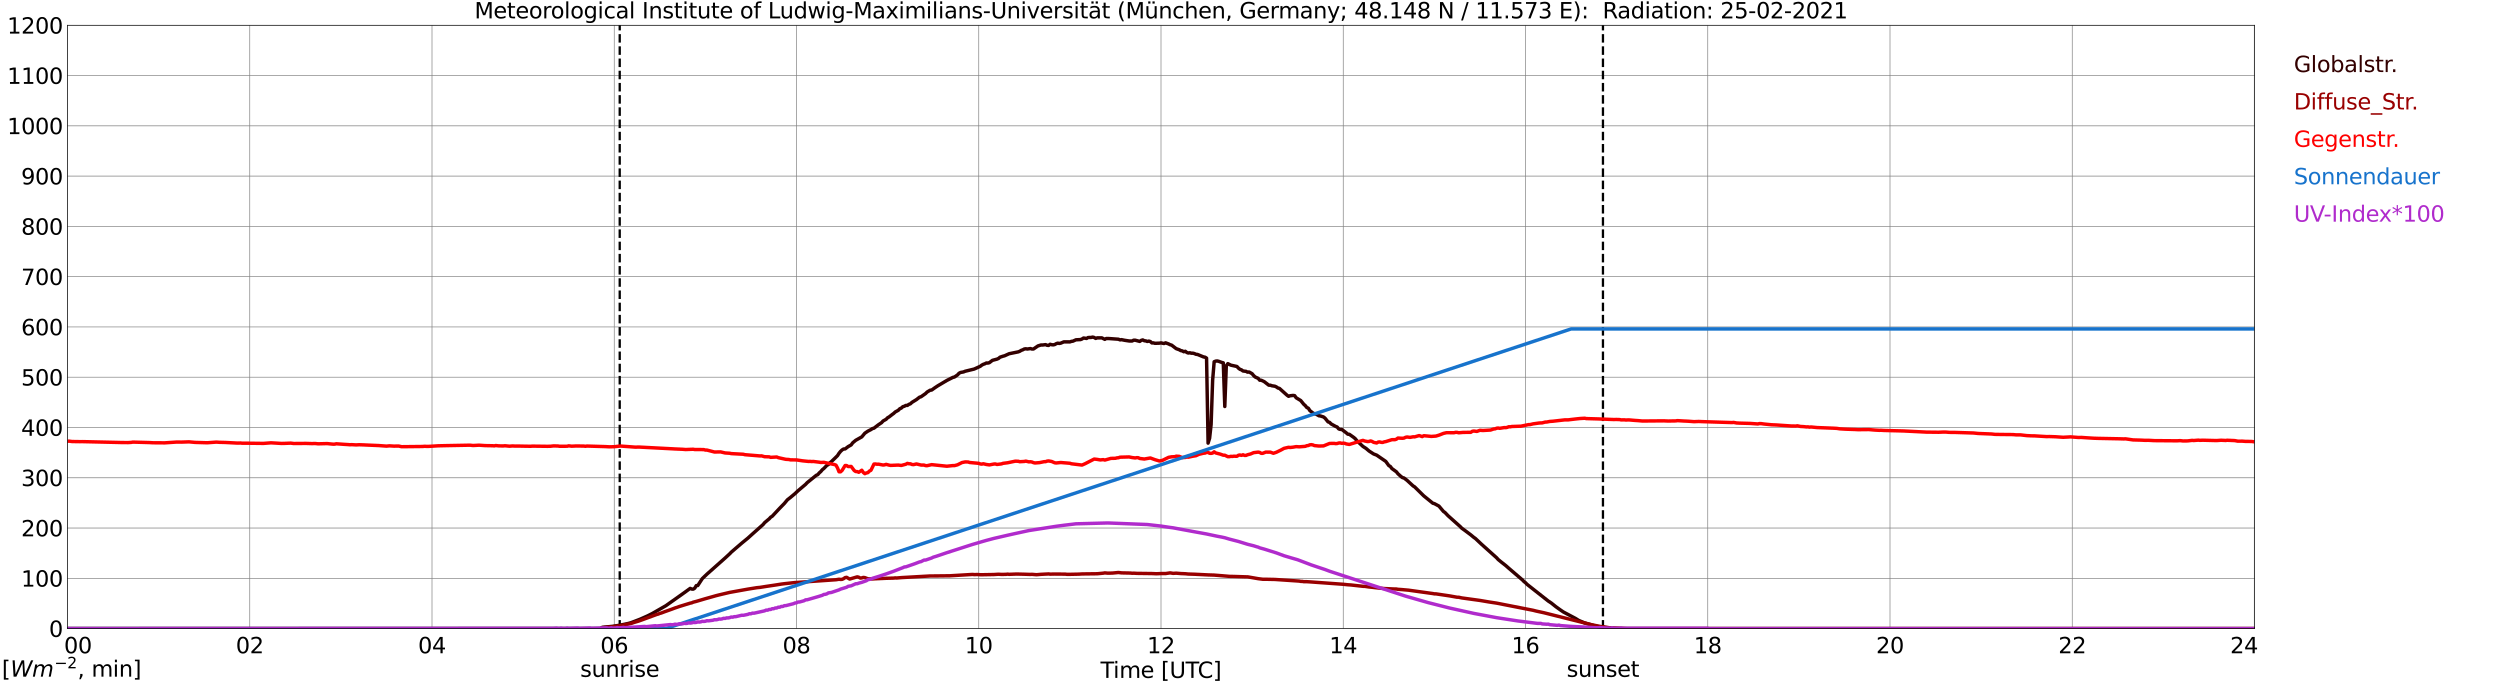 <?xml version="1.0" encoding="utf-8" standalone="no"?>
<!DOCTYPE svg PUBLIC "-//W3C//DTD SVG 1.1//EN"
  "http://www.w3.org/Graphics/SVG/1.1/DTD/svg11.dtd">
<svg xmlns:xlink="http://www.w3.org/1999/xlink" width="1085.4pt" height="296.64pt" viewBox="0 0 1085.4 296.64" xmlns="http://www.w3.org/2000/svg" version="1.1">
 <defs>
  <style type="text/css">*{stroke-linejoin: round; stroke-linecap: butt}</style>
 </defs>
 <g id="figure_1">
  <g id="patch_1">
   <path d="M 0 296.64 
L 1085.4 296.64 
L 1085.4 0 
L 0 0 
z
" style="fill: #ffffff"/>
  </g>
  <g id="axes_1">
   <g id="patch_2">
    <path d="M 29.306 272.909 
L 978.814 272.909 
L 978.814 10.976 
L 29.306 10.976 
z
" style="fill: #ffffff"/>
   </g>
   <g id="patch_3">
    <path d="M 978.814 272.909 
L 978.814 272.909 
L 978.814 10.976 
L 978.814 10.976 
z
" clip-path="url(#p22ea91e14f)" style="fill: #d3d3d3; opacity: 0.25; stroke: #d3d3d3; stroke-linejoin: miter"/>
   </g>
   <g id="matplotlib.axis_1">
    <g id="xtick_1">
     <g id="line2d_1">
      <path d="M 29.306 272.909 
L 29.306 10.976 
" clip-path="url(#p22ea91e14f)" style="fill: none; stroke: #808080; stroke-width: 0.3; stroke-linecap: square"/>
     </g>
     <g id="line2d_2"/>
     <g id="text_1">
      <!--    00 -->
      <g transform="translate(18.733 283.627) scale(0.095 -0.095)">
       <defs>
        <path id="DejaVuSans-20" transform="scale(0.016)"/>
        <path id="DejaVuSans-30" d="M 2034 4250 
Q 1547 4250 1301 3770 
Q 1056 3291 1056 2328 
Q 1056 1369 1301 889 
Q 1547 409 2034 409 
Q 2525 409 2770 889 
Q 3016 1369 3016 2328 
Q 3016 3291 2770 3770 
Q 2525 4250 2034 4250 
z
M 2034 4750 
Q 2819 4750 3233 4129 
Q 3647 3509 3647 2328 
Q 3647 1150 3233 529 
Q 2819 -91 2034 -91 
Q 1250 -91 836 529 
Q 422 1150 422 2328 
Q 422 3509 836 4129 
Q 1250 4750 2034 4750 
z
" transform="scale(0.016)"/>
       </defs>
       <use xlink:href="#DejaVuSans-20"/>
       <use xlink:href="#DejaVuSans-20" transform="translate(31.787 0)"/>
       <use xlink:href="#DejaVuSans-20" transform="translate(63.574 0)"/>
       <use xlink:href="#DejaVuSans-30" transform="translate(95.361 0)"/>
       <use xlink:href="#DejaVuSans-30" transform="translate(158.984 0)"/>
      </g>
     </g>
    </g>
    <g id="xtick_2">
     <g id="line2d_3">
      <path d="M 108.431 272.909 
L 108.431 10.976 
" clip-path="url(#p22ea91e14f)" style="fill: none; stroke: #808080; stroke-width: 0.3; stroke-linecap: square"/>
     </g>
     <g id="line2d_4"/>
     <g id="text_2">
      <!-- 02 -->
      <g transform="translate(102.387 283.627) scale(0.095 -0.095)">
       <defs>
        <path id="DejaVuSans-32" d="M 1228 531 
L 3431 531 
L 3431 0 
L 469 0 
L 469 531 
Q 828 903 1448 1529 
Q 2069 2156 2228 2338 
Q 2531 2678 2651 2914 
Q 2772 3150 2772 3378 
Q 2772 3750 2511 3984 
Q 2250 4219 1831 4219 
Q 1534 4219 1204 4116 
Q 875 4013 500 3803 
L 500 4441 
Q 881 4594 1212 4672 
Q 1544 4750 1819 4750 
Q 2544 4750 2975 4387 
Q 3406 4025 3406 3419 
Q 3406 3131 3298 2873 
Q 3191 2616 2906 2266 
Q 2828 2175 2409 1742 
Q 1991 1309 1228 531 
z
" transform="scale(0.016)"/>
       </defs>
       <use xlink:href="#DejaVuSans-30"/>
       <use xlink:href="#DejaVuSans-32" transform="translate(63.623 0)"/>
      </g>
     </g>
    </g>
    <g id="xtick_3">
     <g id="line2d_5">
      <path d="M 187.557 272.909 
L 187.557 10.976 
" clip-path="url(#p22ea91e14f)" style="fill: none; stroke: #808080; stroke-width: 0.3; stroke-linecap: square"/>
     </g>
     <g id="line2d_6"/>
     <g id="text_3">
      <!-- 04 -->
      <g transform="translate(181.513 283.627) scale(0.095 -0.095)">
       <defs>
        <path id="DejaVuSans-34" d="M 2419 4116 
L 825 1625 
L 2419 1625 
L 2419 4116 
z
M 2253 4666 
L 3047 4666 
L 3047 1625 
L 3713 1625 
L 3713 1100 
L 3047 1100 
L 3047 0 
L 2419 0 
L 2419 1100 
L 313 1100 
L 313 1709 
L 2253 4666 
z
" transform="scale(0.016)"/>
       </defs>
       <use xlink:href="#DejaVuSans-30"/>
       <use xlink:href="#DejaVuSans-34" transform="translate(63.623 0)"/>
      </g>
     </g>
    </g>
    <g id="xtick_4">
     <g id="line2d_7">
      <path d="M 266.683 272.909 
L 266.683 10.976 
" clip-path="url(#p22ea91e14f)" style="fill: none; stroke: #808080; stroke-width: 0.3; stroke-linecap: square"/>
     </g>
     <g id="line2d_8"/>
     <g id="text_4">
      <!-- 06 -->
      <g transform="translate(260.638 283.627) scale(0.095 -0.095)">
       <defs>
        <path id="DejaVuSans-36" d="M 2113 2584 
Q 1688 2584 1439 2293 
Q 1191 2003 1191 1497 
Q 1191 994 1439 701 
Q 1688 409 2113 409 
Q 2538 409 2786 701 
Q 3034 994 3034 1497 
Q 3034 2003 2786 2293 
Q 2538 2584 2113 2584 
z
M 3366 4563 
L 3366 3988 
Q 3128 4100 2886 4159 
Q 2644 4219 2406 4219 
Q 1781 4219 1451 3797 
Q 1122 3375 1075 2522 
Q 1259 2794 1537 2939 
Q 1816 3084 2150 3084 
Q 2853 3084 3261 2657 
Q 3669 2231 3669 1497 
Q 3669 778 3244 343 
Q 2819 -91 2113 -91 
Q 1303 -91 875 529 
Q 447 1150 447 2328 
Q 447 3434 972 4092 
Q 1497 4750 2381 4750 
Q 2619 4750 2861 4703 
Q 3103 4656 3366 4563 
z
" transform="scale(0.016)"/>
       </defs>
       <use xlink:href="#DejaVuSans-30"/>
       <use xlink:href="#DejaVuSans-36" transform="translate(63.623 0)"/>
      </g>
     </g>
    </g>
    <g id="xtick_5">
     <g id="line2d_9">
      <path d="M 345.808 272.909 
L 345.808 10.976 
" clip-path="url(#p22ea91e14f)" style="fill: none; stroke: #808080; stroke-width: 0.3; stroke-linecap: square"/>
     </g>
     <g id="line2d_10"/>
     <g id="text_5">
      <!-- 08 -->
      <g transform="translate(339.764 283.627) scale(0.095 -0.095)">
       <defs>
        <path id="DejaVuSans-38" d="M 2034 2216 
Q 1584 2216 1326 1975 
Q 1069 1734 1069 1313 
Q 1069 891 1326 650 
Q 1584 409 2034 409 
Q 2484 409 2743 651 
Q 3003 894 3003 1313 
Q 3003 1734 2745 1975 
Q 2488 2216 2034 2216 
z
M 1403 2484 
Q 997 2584 770 2862 
Q 544 3141 544 3541 
Q 544 4100 942 4425 
Q 1341 4750 2034 4750 
Q 2731 4750 3128 4425 
Q 3525 4100 3525 3541 
Q 3525 3141 3298 2862 
Q 3072 2584 2669 2484 
Q 3125 2378 3379 2068 
Q 3634 1759 3634 1313 
Q 3634 634 3220 271 
Q 2806 -91 2034 -91 
Q 1263 -91 848 271 
Q 434 634 434 1313 
Q 434 1759 690 2068 
Q 947 2378 1403 2484 
z
M 1172 3481 
Q 1172 3119 1398 2916 
Q 1625 2713 2034 2713 
Q 2441 2713 2670 2916 
Q 2900 3119 2900 3481 
Q 2900 3844 2670 4047 
Q 2441 4250 2034 4250 
Q 1625 4250 1398 4047 
Q 1172 3844 1172 3481 
z
" transform="scale(0.016)"/>
       </defs>
       <use xlink:href="#DejaVuSans-30"/>
       <use xlink:href="#DejaVuSans-38" transform="translate(63.623 0)"/>
      </g>
     </g>
    </g>
    <g id="xtick_6">
     <g id="line2d_11">
      <path d="M 424.934 272.909 
L 424.934 10.976 
" clip-path="url(#p22ea91e14f)" style="fill: none; stroke: #808080; stroke-width: 0.3; stroke-linecap: square"/>
     </g>
     <g id="line2d_12"/>
     <g id="text_6">
      <!-- 10 -->
      <g transform="translate(418.89 283.627) scale(0.095 -0.095)">
       <defs>
        <path id="DejaVuSans-31" d="M 794 531 
L 1825 531 
L 1825 4091 
L 703 3866 
L 703 4441 
L 1819 4666 
L 2450 4666 
L 2450 531 
L 3481 531 
L 3481 0 
L 794 0 
L 794 531 
z
" transform="scale(0.016)"/>
       </defs>
       <use xlink:href="#DejaVuSans-31"/>
       <use xlink:href="#DejaVuSans-30" transform="translate(63.623 0)"/>
      </g>
     </g>
    </g>
    <g id="xtick_7">
     <g id="line2d_13">
      <path d="M 504.06 272.909 
L 504.06 10.976 
" clip-path="url(#p22ea91e14f)" style="fill: none; stroke: #808080; stroke-width: 0.3; stroke-linecap: square"/>
     </g>
     <g id="line2d_14"/>
     <g id="text_7">
      <!-- 12 -->
      <g transform="translate(498.015 283.627) scale(0.095 -0.095)">
       <use xlink:href="#DejaVuSans-31"/>
       <use xlink:href="#DejaVuSans-32" transform="translate(63.623 0)"/>
      </g>
     </g>
    </g>
    <g id="xtick_8">
     <g id="line2d_15">
      <path d="M 583.185 272.909 
L 583.185 10.976 
" clip-path="url(#p22ea91e14f)" style="fill: none; stroke: #808080; stroke-width: 0.3; stroke-linecap: square"/>
     </g>
     <g id="line2d_16"/>
     <g id="text_8">
      <!-- 14 -->
      <g transform="translate(577.141 283.627) scale(0.095 -0.095)">
       <use xlink:href="#DejaVuSans-31"/>
       <use xlink:href="#DejaVuSans-34" transform="translate(63.623 0)"/>
      </g>
     </g>
    </g>
    <g id="xtick_9">
     <g id="line2d_17">
      <path d="M 662.311 272.909 
L 662.311 10.976 
" clip-path="url(#p22ea91e14f)" style="fill: none; stroke: #808080; stroke-width: 0.3; stroke-linecap: square"/>
     </g>
     <g id="line2d_18"/>
     <g id="text_9">
      <!-- 16 -->
      <g transform="translate(656.267 283.627) scale(0.095 -0.095)">
       <use xlink:href="#DejaVuSans-31"/>
       <use xlink:href="#DejaVuSans-36" transform="translate(63.623 0)"/>
      </g>
     </g>
    </g>
    <g id="xtick_10">
     <g id="line2d_19">
      <path d="M 741.437 272.909 
L 741.437 10.976 
" clip-path="url(#p22ea91e14f)" style="fill: none; stroke: #808080; stroke-width: 0.3; stroke-linecap: square"/>
     </g>
     <g id="line2d_20"/>
     <g id="text_10">
      <!-- 18 -->
      <g transform="translate(735.392 283.627) scale(0.095 -0.095)">
       <use xlink:href="#DejaVuSans-31"/>
       <use xlink:href="#DejaVuSans-38" transform="translate(63.623 0)"/>
      </g>
     </g>
    </g>
    <g id="xtick_11">
     <g id="line2d_21">
      <path d="M 820.562 272.909 
L 820.562 10.976 
" clip-path="url(#p22ea91e14f)" style="fill: none; stroke: #808080; stroke-width: 0.3; stroke-linecap: square"/>
     </g>
     <g id="line2d_22"/>
     <g id="text_11">
      <!-- 20 -->
      <g transform="translate(814.518 283.627) scale(0.095 -0.095)">
       <use xlink:href="#DejaVuSans-32"/>
       <use xlink:href="#DejaVuSans-30" transform="translate(63.623 0)"/>
      </g>
     </g>
    </g>
    <g id="xtick_12">
     <g id="line2d_23">
      <path d="M 899.688 272.909 
L 899.688 10.976 
" clip-path="url(#p22ea91e14f)" style="fill: none; stroke: #808080; stroke-width: 0.3; stroke-linecap: square"/>
     </g>
     <g id="line2d_24"/>
     <g id="text_12">
      <!-- 22 -->
      <g transform="translate(893.644 283.627) scale(0.095 -0.095)">
       <use xlink:href="#DejaVuSans-32"/>
       <use xlink:href="#DejaVuSans-32" transform="translate(63.623 0)"/>
      </g>
     </g>
    </g>
    <g id="xtick_13">
     <g id="line2d_25">
      <path d="M 978.814 272.909 
L 978.814 10.976 
" clip-path="url(#p22ea91e14f)" style="fill: none; stroke: #808080; stroke-width: 0.3; stroke-linecap: square"/>
     </g>
     <g id="line2d_26"/>
     <g id="text_13">
      <!-- 24    -->
      <g transform="translate(968.241 283.627) scale(0.095 -0.095)">
       <use xlink:href="#DejaVuSans-32"/>
       <use xlink:href="#DejaVuSans-34" transform="translate(63.623 0)"/>
       <use xlink:href="#DejaVuSans-20" transform="translate(127.246 0)"/>
       <use xlink:href="#DejaVuSans-20" transform="translate(159.033 0)"/>
       <use xlink:href="#DejaVuSans-20" transform="translate(190.82 0)"/>
      </g>
     </g>
    </g>
    <g id="text_14">
     <!-- Time [UTC] -->
     <g transform="translate(477.806 294.322) scale(0.095 -0.095)">
      <defs>
       <path id="DejaVuSans-54" d="M -19 4666 
L 3928 4666 
L 3928 4134 
L 2272 4134 
L 2272 0 
L 1638 0 
L 1638 4134 
L -19 4134 
L -19 4666 
z
" transform="scale(0.016)"/>
       <path id="DejaVuSans-69" d="M 603 3500 
L 1178 3500 
L 1178 0 
L 603 0 
L 603 3500 
z
M 603 4863 
L 1178 4863 
L 1178 4134 
L 603 4134 
L 603 4863 
z
" transform="scale(0.016)"/>
       <path id="DejaVuSans-6d" d="M 3328 2828 
Q 3544 3216 3844 3400 
Q 4144 3584 4550 3584 
Q 5097 3584 5394 3201 
Q 5691 2819 5691 2113 
L 5691 0 
L 5113 0 
L 5113 2094 
Q 5113 2597 4934 2840 
Q 4756 3084 4391 3084 
Q 3944 3084 3684 2787 
Q 3425 2491 3425 1978 
L 3425 0 
L 2847 0 
L 2847 2094 
Q 2847 2600 2669 2842 
Q 2491 3084 2119 3084 
Q 1678 3084 1418 2786 
Q 1159 2488 1159 1978 
L 1159 0 
L 581 0 
L 581 3500 
L 1159 3500 
L 1159 2956 
Q 1356 3278 1631 3431 
Q 1906 3584 2284 3584 
Q 2666 3584 2933 3390 
Q 3200 3197 3328 2828 
z
" transform="scale(0.016)"/>
       <path id="DejaVuSans-65" d="M 3597 1894 
L 3597 1613 
L 953 1613 
Q 991 1019 1311 708 
Q 1631 397 2203 397 
Q 2534 397 2845 478 
Q 3156 559 3463 722 
L 3463 178 
Q 3153 47 2828 -22 
Q 2503 -91 2169 -91 
Q 1331 -91 842 396 
Q 353 884 353 1716 
Q 353 2575 817 3079 
Q 1281 3584 2069 3584 
Q 2775 3584 3186 3129 
Q 3597 2675 3597 1894 
z
M 3022 2063 
Q 3016 2534 2758 2815 
Q 2500 3097 2075 3097 
Q 1594 3097 1305 2825 
Q 1016 2553 972 2059 
L 3022 2063 
z
" transform="scale(0.016)"/>
       <path id="DejaVuSans-5b" d="M 550 4863 
L 1875 4863 
L 1875 4416 
L 1125 4416 
L 1125 -397 
L 1875 -397 
L 1875 -844 
L 550 -844 
L 550 4863 
z
" transform="scale(0.016)"/>
       <path id="DejaVuSans-55" d="M 556 4666 
L 1191 4666 
L 1191 1831 
Q 1191 1081 1462 751 
Q 1734 422 2344 422 
Q 2950 422 3222 751 
Q 3494 1081 3494 1831 
L 3494 4666 
L 4128 4666 
L 4128 1753 
Q 4128 841 3676 375 
Q 3225 -91 2344 -91 
Q 1459 -91 1007 375 
Q 556 841 556 1753 
L 556 4666 
z
" transform="scale(0.016)"/>
       <path id="DejaVuSans-43" d="M 4122 4306 
L 4122 3641 
Q 3803 3938 3442 4084 
Q 3081 4231 2675 4231 
Q 1875 4231 1450 3742 
Q 1025 3253 1025 2328 
Q 1025 1406 1450 917 
Q 1875 428 2675 428 
Q 3081 428 3442 575 
Q 3803 722 4122 1019 
L 4122 359 
Q 3791 134 3420 21 
Q 3050 -91 2638 -91 
Q 1578 -91 968 557 
Q 359 1206 359 2328 
Q 359 3453 968 4101 
Q 1578 4750 2638 4750 
Q 3056 4750 3426 4639 
Q 3797 4528 4122 4306 
z
" transform="scale(0.016)"/>
       <path id="DejaVuSans-5d" d="M 1947 4863 
L 1947 -844 
L 622 -844 
L 622 -397 
L 1369 -397 
L 1369 4416 
L 622 4416 
L 622 4863 
L 1947 4863 
z
" transform="scale(0.016)"/>
      </defs>
      <use xlink:href="#DejaVuSans-54"/>
      <use xlink:href="#DejaVuSans-69" transform="translate(57.959 0)"/>
      <use xlink:href="#DejaVuSans-6d" transform="translate(85.742 0)"/>
      <use xlink:href="#DejaVuSans-65" transform="translate(183.154 0)"/>
      <use xlink:href="#DejaVuSans-20" transform="translate(244.678 0)"/>
      <use xlink:href="#DejaVuSans-5b" transform="translate(276.465 0)"/>
      <use xlink:href="#DejaVuSans-55" transform="translate(315.479 0)"/>
      <use xlink:href="#DejaVuSans-54" transform="translate(388.672 0)"/>
      <use xlink:href="#DejaVuSans-43" transform="translate(443.881 0)"/>
      <use xlink:href="#DejaVuSans-5d" transform="translate(513.705 0)"/>
     </g>
    </g>
   </g>
   <g id="matplotlib.axis_2">
    <g id="ytick_1">
     <g id="line2d_27">
      <path d="M 29.306 272.909 
L 978.814 272.909 
" clip-path="url(#p22ea91e14f)" style="fill: none; stroke: #808080; stroke-width: 0.3; stroke-linecap: square"/>
     </g>
     <g id="line2d_28"/>
     <g id="text_15">
      <!-- 0 -->
      <g transform="translate(21.261 276.518) scale(0.095 -0.095)">
       <use xlink:href="#DejaVuSans-30"/>
      </g>
     </g>
    </g>
    <g id="ytick_2">
     <g id="line2d_29">
      <path d="M 29.306 251.081 
L 978.814 251.081 
" clip-path="url(#p22ea91e14f)" style="fill: none; stroke: #808080; stroke-width: 0.3; stroke-linecap: square"/>
     </g>
     <g id="line2d_30"/>
     <g id="text_16">
      <!-- 100 -->
      <g transform="translate(9.173 254.69) scale(0.095 -0.095)">
       <use xlink:href="#DejaVuSans-31"/>
       <use xlink:href="#DejaVuSans-30" transform="translate(63.623 0)"/>
       <use xlink:href="#DejaVuSans-30" transform="translate(127.246 0)"/>
      </g>
     </g>
    </g>
    <g id="ytick_3">
     <g id="line2d_31">
      <path d="M 29.306 229.253 
L 978.814 229.253 
" clip-path="url(#p22ea91e14f)" style="fill: none; stroke: #808080; stroke-width: 0.3; stroke-linecap: square"/>
     </g>
     <g id="line2d_32"/>
     <g id="text_17">
      <!-- 200 -->
      <g transform="translate(9.173 232.863) scale(0.095 -0.095)">
       <use xlink:href="#DejaVuSans-32"/>
       <use xlink:href="#DejaVuSans-30" transform="translate(63.623 0)"/>
       <use xlink:href="#DejaVuSans-30" transform="translate(127.246 0)"/>
      </g>
     </g>
    </g>
    <g id="ytick_4">
     <g id="line2d_33">
      <path d="M 29.306 207.426 
L 978.814 207.426 
" clip-path="url(#p22ea91e14f)" style="fill: none; stroke: #808080; stroke-width: 0.3; stroke-linecap: square"/>
     </g>
     <g id="line2d_34"/>
     <g id="text_18">
      <!-- 300 -->
      <g transform="translate(9.173 211.035) scale(0.095 -0.095)">
       <defs>
        <path id="DejaVuSans-33" d="M 2597 2516 
Q 3050 2419 3304 2112 
Q 3559 1806 3559 1356 
Q 3559 666 3084 287 
Q 2609 -91 1734 -91 
Q 1441 -91 1130 -33 
Q 819 25 488 141 
L 488 750 
Q 750 597 1062 519 
Q 1375 441 1716 441 
Q 2309 441 2620 675 
Q 2931 909 2931 1356 
Q 2931 1769 2642 2001 
Q 2353 2234 1838 2234 
L 1294 2234 
L 1294 2753 
L 1863 2753 
Q 2328 2753 2575 2939 
Q 2822 3125 2822 3475 
Q 2822 3834 2567 4026 
Q 2313 4219 1838 4219 
Q 1578 4219 1281 4162 
Q 984 4106 628 3988 
L 628 4550 
Q 988 4650 1302 4700 
Q 1616 4750 1894 4750 
Q 2613 4750 3031 4423 
Q 3450 4097 3450 3541 
Q 3450 3153 3228 2886 
Q 3006 2619 2597 2516 
z
" transform="scale(0.016)"/>
       </defs>
       <use xlink:href="#DejaVuSans-33"/>
       <use xlink:href="#DejaVuSans-30" transform="translate(63.623 0)"/>
       <use xlink:href="#DejaVuSans-30" transform="translate(127.246 0)"/>
      </g>
     </g>
    </g>
    <g id="ytick_5">
     <g id="line2d_35">
      <path d="M 29.306 185.598 
L 978.814 185.598 
" clip-path="url(#p22ea91e14f)" style="fill: none; stroke: #808080; stroke-width: 0.3; stroke-linecap: square"/>
     </g>
     <g id="line2d_36"/>
     <g id="text_19">
      <!-- 400 -->
      <g transform="translate(9.173 189.207) scale(0.095 -0.095)">
       <use xlink:href="#DejaVuSans-34"/>
       <use xlink:href="#DejaVuSans-30" transform="translate(63.623 0)"/>
       <use xlink:href="#DejaVuSans-30" transform="translate(127.246 0)"/>
      </g>
     </g>
    </g>
    <g id="ytick_6">
     <g id="line2d_37">
      <path d="M 29.306 163.77 
L 978.814 163.77 
" clip-path="url(#p22ea91e14f)" style="fill: none; stroke: #808080; stroke-width: 0.3; stroke-linecap: square"/>
     </g>
     <g id="line2d_38"/>
     <g id="text_20">
      <!-- 500 -->
      <g transform="translate(9.173 167.379) scale(0.095 -0.095)">
       <defs>
        <path id="DejaVuSans-35" d="M 691 4666 
L 3169 4666 
L 3169 4134 
L 1269 4134 
L 1269 2991 
Q 1406 3038 1543 3061 
Q 1681 3084 1819 3084 
Q 2600 3084 3056 2656 
Q 3513 2228 3513 1497 
Q 3513 744 3044 326 
Q 2575 -91 1722 -91 
Q 1428 -91 1123 -41 
Q 819 9 494 109 
L 494 744 
Q 775 591 1075 516 
Q 1375 441 1709 441 
Q 2250 441 2565 725 
Q 2881 1009 2881 1497 
Q 2881 1984 2565 2268 
Q 2250 2553 1709 2553 
Q 1456 2553 1204 2497 
Q 953 2441 691 2322 
L 691 4666 
z
" transform="scale(0.016)"/>
       </defs>
       <use xlink:href="#DejaVuSans-35"/>
       <use xlink:href="#DejaVuSans-30" transform="translate(63.623 0)"/>
       <use xlink:href="#DejaVuSans-30" transform="translate(127.246 0)"/>
      </g>
     </g>
    </g>
    <g id="ytick_7">
     <g id="line2d_39">
      <path d="M 29.306 141.942 
L 978.814 141.942 
" clip-path="url(#p22ea91e14f)" style="fill: none; stroke: #808080; stroke-width: 0.3; stroke-linecap: square"/>
     </g>
     <g id="line2d_40"/>
     <g id="text_21">
      <!-- 600 -->
      <g transform="translate(9.173 145.551) scale(0.095 -0.095)">
       <use xlink:href="#DejaVuSans-36"/>
       <use xlink:href="#DejaVuSans-30" transform="translate(63.623 0)"/>
       <use xlink:href="#DejaVuSans-30" transform="translate(127.246 0)"/>
      </g>
     </g>
    </g>
    <g id="ytick_8">
     <g id="line2d_41">
      <path d="M 29.306 120.114 
L 978.814 120.114 
" clip-path="url(#p22ea91e14f)" style="fill: none; stroke: #808080; stroke-width: 0.3; stroke-linecap: square"/>
     </g>
     <g id="line2d_42"/>
     <g id="text_22">
      <!-- 700 -->
      <g transform="translate(9.173 123.724) scale(0.095 -0.095)">
       <defs>
        <path id="DejaVuSans-37" d="M 525 4666 
L 3525 4666 
L 3525 4397 
L 1831 0 
L 1172 0 
L 2766 4134 
L 525 4134 
L 525 4666 
z
" transform="scale(0.016)"/>
       </defs>
       <use xlink:href="#DejaVuSans-37"/>
       <use xlink:href="#DejaVuSans-30" transform="translate(63.623 0)"/>
       <use xlink:href="#DejaVuSans-30" transform="translate(127.246 0)"/>
      </g>
     </g>
    </g>
    <g id="ytick_9">
     <g id="line2d_43">
      <path d="M 29.306 98.287 
L 978.814 98.287 
" clip-path="url(#p22ea91e14f)" style="fill: none; stroke: #808080; stroke-width: 0.3; stroke-linecap: square"/>
     </g>
     <g id="line2d_44"/>
     <g id="text_23">
      <!-- 800 -->
      <g transform="translate(9.173 101.896) scale(0.095 -0.095)">
       <use xlink:href="#DejaVuSans-38"/>
       <use xlink:href="#DejaVuSans-30" transform="translate(63.623 0)"/>
       <use xlink:href="#DejaVuSans-30" transform="translate(127.246 0)"/>
      </g>
     </g>
    </g>
    <g id="ytick_10">
     <g id="line2d_45">
      <path d="M 29.306 76.459 
L 978.814 76.459 
" clip-path="url(#p22ea91e14f)" style="fill: none; stroke: #808080; stroke-width: 0.3; stroke-linecap: square"/>
     </g>
     <g id="line2d_46"/>
     <g id="text_24">
      <!-- 900 -->
      <g transform="translate(9.173 80.068) scale(0.095 -0.095)">
       <defs>
        <path id="DejaVuSans-39" d="M 703 97 
L 703 672 
Q 941 559 1184 500 
Q 1428 441 1663 441 
Q 2288 441 2617 861 
Q 2947 1281 2994 2138 
Q 2813 1869 2534 1725 
Q 2256 1581 1919 1581 
Q 1219 1581 811 2004 
Q 403 2428 403 3163 
Q 403 3881 828 4315 
Q 1253 4750 1959 4750 
Q 2769 4750 3195 4129 
Q 3622 3509 3622 2328 
Q 3622 1225 3098 567 
Q 2575 -91 1691 -91 
Q 1453 -91 1209 -44 
Q 966 3 703 97 
z
M 1959 2075 
Q 2384 2075 2632 2365 
Q 2881 2656 2881 3163 
Q 2881 3666 2632 3958 
Q 2384 4250 1959 4250 
Q 1534 4250 1286 3958 
Q 1038 3666 1038 3163 
Q 1038 2656 1286 2365 
Q 1534 2075 1959 2075 
z
" transform="scale(0.016)"/>
       </defs>
       <use xlink:href="#DejaVuSans-39"/>
       <use xlink:href="#DejaVuSans-30" transform="translate(63.623 0)"/>
       <use xlink:href="#DejaVuSans-30" transform="translate(127.246 0)"/>
      </g>
     </g>
    </g>
    <g id="ytick_11">
     <g id="line2d_47">
      <path d="M 29.306 54.631 
L 978.814 54.631 
" clip-path="url(#p22ea91e14f)" style="fill: none; stroke: #808080; stroke-width: 0.3; stroke-linecap: square"/>
     </g>
     <g id="line2d_48"/>
     <g id="text_25">
      <!-- 1000 -->
      <g transform="translate(3.128 58.24) scale(0.095 -0.095)">
       <use xlink:href="#DejaVuSans-31"/>
       <use xlink:href="#DejaVuSans-30" transform="translate(63.623 0)"/>
       <use xlink:href="#DejaVuSans-30" transform="translate(127.246 0)"/>
       <use xlink:href="#DejaVuSans-30" transform="translate(190.869 0)"/>
      </g>
     </g>
    </g>
    <g id="ytick_12">
     <g id="line2d_49">
      <path d="M 29.306 32.803 
L 978.814 32.803 
" clip-path="url(#p22ea91e14f)" style="fill: none; stroke: #808080; stroke-width: 0.3; stroke-linecap: square"/>
     </g>
     <g id="line2d_50"/>
     <g id="text_26">
      <!-- 1100 -->
      <g transform="translate(3.128 36.413) scale(0.095 -0.095)">
       <use xlink:href="#DejaVuSans-31"/>
       <use xlink:href="#DejaVuSans-31" transform="translate(63.623 0)"/>
       <use xlink:href="#DejaVuSans-30" transform="translate(127.246 0)"/>
       <use xlink:href="#DejaVuSans-30" transform="translate(190.869 0)"/>
      </g>
     </g>
    </g>
    <g id="ytick_13">
     <g id="line2d_51">
      <path d="M 29.306 10.976 
L 978.814 10.976 
" clip-path="url(#p22ea91e14f)" style="fill: none; stroke: #808080; stroke-width: 0.3; stroke-linecap: square"/>
     </g>
     <g id="line2d_52"/>
     <g id="text_27">
      <!-- 1200 -->
      <g transform="translate(3.128 14.585) scale(0.095 -0.095)">
       <use xlink:href="#DejaVuSans-31"/>
       <use xlink:href="#DejaVuSans-32" transform="translate(63.623 0)"/>
       <use xlink:href="#DejaVuSans-30" transform="translate(127.246 0)"/>
       <use xlink:href="#DejaVuSans-30" transform="translate(190.869 0)"/>
      </g>
     </g>
    </g>
   </g>
   <g id="line2d_53">
    <path d="M 269.057 272.909 
L 269.057 10.976 
" clip-path="url(#p22ea91e14f)" style="fill: none; stroke-dasharray: 3.7,1.6; stroke-dashoffset: 0; stroke: #000000"/>
   </g>
   <g id="line2d_54">
    <path d="M 695.939 272.909 
L 695.939 10.976 
" clip-path="url(#p22ea91e14f)" style="fill: none; stroke-dasharray: 3.7,1.6; stroke-dashoffset: 0; stroke: #000000"/>
   </g>
   <g id="line2d_55">
    <path d="M 29.306 272.909 
L 260.748 272.909 
L 261.408 272.372 
L 266.023 271.916 
L 269.32 271.409 
L 272.617 270.717 
L 273.936 270.361 
L 277.892 268.842 
L 281.189 267.373 
L 283.167 266.378 
L 289.102 262.968 
L 297.014 257.363 
L 299.652 255.455 
L 300.311 255.743 
L 300.971 255.794 
L 301.63 255.355 
L 302.289 254.257 
L 302.949 254.207 
L 304.927 251.184 
L 306.905 249.293 
L 310.202 246.373 
L 314.818 242.271 
L 316.796 240.449 
L 317.455 239.757 
L 319.433 238.05 
L 322.071 235.789 
L 324.708 233.628 
L 326.686 231.838 
L 331.302 227.736 
L 331.961 226.926 
L 333.28 225.811 
L 333.94 225.272 
L 334.599 224.545 
L 335.258 224.141 
L 338.555 220.612 
L 340.533 218.586 
L 341.852 216.999 
L 343.171 215.969 
L 345.149 214.317 
L 346.468 213.066 
L 349.765 210.281 
L 350.424 209.571 
L 354.38 206.365 
L 355.04 206.077 
L 355.699 205.302 
L 356.359 204.728 
L 357.018 203.933 
L 357.677 203.409 
L 358.996 202.043 
L 359.655 201.689 
L 360.315 200.912 
L 360.974 200.388 
L 362.293 199.122 
L 363.612 197.821 
L 364.271 196.793 
L 364.93 195.981 
L 365.59 195.357 
L 366.249 194.936 
L 366.909 194.918 
L 368.227 193.905 
L 369.546 193.163 
L 370.206 192.251 
L 371.524 191.155 
L 373.502 190.04 
L 374.162 189.669 
L 375.481 188.082 
L 376.799 187.187 
L 378.118 186.512 
L 378.777 186.074 
L 379.437 185.903 
L 381.415 184.384 
L 382.734 183.507 
L 383.393 182.78 
L 384.712 182.038 
L 385.371 181.363 
L 386.031 180.992 
L 387.349 179.962 
L 388.009 179.488 
L 388.668 178.864 
L 389.987 178.139 
L 390.646 177.463 
L 391.306 177.177 
L 391.965 176.568 
L 392.624 176.382 
L 393.284 176.011 
L 393.943 176.028 
L 394.603 175.555 
L 395.262 175.319 
L 395.921 174.695 
L 397.899 173.479 
L 399.218 172.449 
L 399.878 172.248 
L 401.856 170.862 
L 402.515 170.205 
L 403.834 169.41 
L 404.493 169.343 
L 405.812 168.397 
L 407.131 167.52 
L 411.087 165.174 
L 413.725 163.84 
L 414.384 163.687 
L 415.703 162.792 
L 416.362 162.067 
L 417.022 161.714 
L 418.34 161.476 
L 419 161.19 
L 422.956 160.227 
L 425.593 159.029 
L 426.253 158.523 
L 426.912 158.167 
L 427.572 157.949 
L 428.231 157.593 
L 428.89 157.628 
L 429.55 157.46 
L 430.869 156.447 
L 432.847 155.923 
L 433.506 155.635 
L 434.165 155.078 
L 435.484 154.639 
L 436.144 154.471 
L 438.122 153.576 
L 442.078 152.767 
L 442.737 152.513 
L 443.397 152.107 
L 444.056 151.872 
L 444.716 151.516 
L 445.375 151.433 
L 446.034 151.533 
L 447.353 151.33 
L 448.012 151.533 
L 448.672 151.533 
L 450.65 150.182 
L 451.969 149.778 
L 452.628 149.794 
L 453.947 149.626 
L 454.606 149.912 
L 455.266 149.964 
L 455.925 149.473 
L 456.584 149.658 
L 457.244 149.726 
L 457.903 149.593 
L 458.563 149.22 
L 459.222 148.984 
L 459.881 149.102 
L 460.541 148.984 
L 461.859 148.427 
L 463.838 148.427 
L 464.497 148.445 
L 465.156 148.207 
L 465.816 148.124 
L 467.134 147.532 
L 469.113 147.432 
L 469.772 147.179 
L 470.431 146.755 
L 471.75 146.941 
L 472.409 146.537 
L 473.728 146.502 
L 474.388 146.351 
L 475.047 146.52 
L 475.706 146.926 
L 476.366 146.688 
L 477.685 146.688 
L 478.344 146.672 
L 479.663 147.329 
L 480.322 146.958 
L 481.641 146.993 
L 485.597 147.279 
L 486.256 147.565 
L 486.916 147.465 
L 488.235 147.735 
L 490.213 148.039 
L 491.532 148.056 
L 492.191 147.685 
L 492.85 147.7 
L 494.828 148.224 
L 495.488 147.768 
L 496.147 147.583 
L 496.807 147.938 
L 497.466 148.006 
L 498.125 148.259 
L 498.785 148.089 
L 499.444 148.292 
L 500.103 148.883 
L 500.763 148.866 
L 501.422 149.052 
L 503.4 148.984 
L 504.06 148.866 
L 505.379 149.152 
L 506.038 148.833 
L 507.357 149.322 
L 508.016 149.658 
L 508.675 149.846 
L 510.654 151.365 
L 511.972 151.837 
L 512.632 152.208 
L 513.291 152.343 
L 513.95 152.714 
L 514.61 152.513 
L 515.269 153.035 
L 515.929 153.273 
L 516.588 153.153 
L 517.247 153.356 
L 517.907 153.339 
L 518.566 153.509 
L 519.226 153.812 
L 519.885 153.88 
L 522.522 154.96 
L 523.182 155.078 
L 523.841 155.484 
L 524.501 192.386 
L 525.16 190.275 
L 525.819 184.284 
L 526.479 165.056 
L 527.138 157.054 
L 527.797 156.783 
L 528.457 156.715 
L 529.116 156.868 
L 530.435 157.357 
L 531.094 157.527 
L 531.754 176.485 
L 532.413 158.826 
L 533.073 157.881 
L 534.391 158.54 
L 537.029 159.112 
L 537.688 159.839 
L 538.348 160.345 
L 539.007 160.581 
L 539.666 161.072 
L 540.985 161.223 
L 541.644 161.594 
L 542.304 161.493 
L 543.623 162.253 
L 544.282 163.063 
L 544.941 163.672 
L 546.26 164.279 
L 546.919 165.073 
L 547.579 165.088 
L 548.898 165.713 
L 550.876 167.249 
L 551.535 167.234 
L 552.195 167.487 
L 553.513 167.688 
L 554.173 167.994 
L 554.832 168.465 
L 555.491 168.633 
L 558.788 171.589 
L 559.448 172.06 
L 560.107 171.824 
L 561.426 171.674 
L 562.085 171.774 
L 562.745 172.702 
L 564.723 173.9 
L 566.042 175.522 
L 566.701 176.096 
L 567.36 176.923 
L 568.02 177.209 
L 568.679 178.257 
L 569.998 179.303 
L 570.657 179.624 
L 571.317 179.776 
L 572.635 180.518 
L 573.295 180.604 
L 574.613 181.025 
L 575.273 181.549 
L 576.592 183.168 
L 577.251 183.371 
L 577.91 184.048 
L 579.889 185.144 
L 580.548 185.397 
L 581.207 186.207 
L 581.867 186.427 
L 582.526 186.427 
L 584.504 187.929 
L 585.164 188.52 
L 585.823 188.555 
L 587.801 189.955 
L 588.46 190.529 
L 589.12 191.373 
L 590.439 192.607 
L 591.757 193.838 
L 593.076 194.682 
L 594.395 195.813 
L 596.373 197.097 
L 597.692 197.603 
L 601.648 200.321 
L 602.967 202.143 
L 603.626 202.514 
L 604.286 203.409 
L 606.264 204.845 
L 606.923 205.688 
L 608.242 206.871 
L 608.901 207.36 
L 609.561 207.528 
L 610.879 208.541 
L 613.517 210.973 
L 614.176 211.379 
L 618.133 215.277 
L 622.089 218.486 
L 622.748 218.654 
L 624.726 219.717 
L 626.705 222.063 
L 627.364 222.519 
L 628.683 223.903 
L 633.958 228.614 
L 634.617 229.306 
L 635.936 230.251 
L 638.573 232.226 
L 639.892 233.324 
L 640.552 233.78 
L 643.189 236.262 
L 645.827 238.624 
L 649.783 242.171 
L 650.442 242.913 
L 651.761 243.994 
L 653.739 245.546 
L 655.058 246.711 
L 660.992 251.793 
L 661.652 252.485 
L 662.311 252.991 
L 662.97 253.683 
L 672.202 260.958 
L 673.521 261.82 
L 675.499 263.407 
L 677.477 264.824 
L 678.796 265.719 
L 684.071 268.521 
L 685.389 269.349 
L 688.027 270.464 
L 693.302 271.966 
L 698.577 272.826 
L 699.896 272.909 
L 978.154 272.909 
L 978.154 272.909 
" clip-path="url(#p22ea91e14f)" style="fill: none; stroke: #330000; stroke-width: 1.5; stroke-linecap: square"/>
   </g>
   <g id="line2d_56">
    <path d="M 29.306 272.909 
L 260.748 272.909 
L 261.408 272.52 
L 264.045 272.267 
L 266.023 272.099 
L 267.342 271.933 
L 269.98 271.512 
L 273.936 270.715 
L 275.255 270.252 
L 277.233 269.665 
L 279.211 268.951 
L 285.145 266.769 
L 285.805 266.601 
L 286.464 266.308 
L 287.124 266.14 
L 288.442 265.636 
L 291.739 264.459 
L 293.058 263.957 
L 295.036 263.285 
L 299.652 261.857 
L 300.311 261.731 
L 300.971 261.438 
L 302.289 261.102 
L 306.246 259.928 
L 309.543 259.002 
L 310.861 258.625 
L 312.18 258.291 
L 316.796 257.199 
L 324.708 255.772 
L 327.346 255.351 
L 328.665 255.141 
L 329.983 255.017 
L 332.621 254.595 
L 336.577 254.008 
L 339.215 253.589 
L 340.533 253.421 
L 345.149 252.917 
L 346.468 252.834 
L 362.952 251.699 
L 364.271 251.489 
L 364.93 251.574 
L 365.59 251.531 
L 366.249 251.238 
L 366.909 250.775 
L 367.568 250.651 
L 368.887 251.406 
L 372.184 250.439 
L 372.843 250.607 
L 373.502 250.985 
L 374.162 250.902 
L 374.821 250.693 
L 375.481 250.775 
L 376.799 251.28 
L 378.777 251.363 
L 380.096 251.28 
L 384.712 251.07 
L 388.009 250.985 
L 388.668 250.902 
L 389.328 250.944 
L 391.306 250.775 
L 403.834 250.062 
L 405.153 250.062 
L 412.406 249.979 
L 422.297 249.392 
L 422.956 249.475 
L 424.275 249.433 
L 425.593 249.516 
L 426.912 249.516 
L 431.528 249.433 
L 432.847 249.348 
L 433.506 249.306 
L 434.825 249.392 
L 436.803 249.348 
L 437.462 249.265 
L 438.122 249.348 
L 441.419 249.223 
L 444.716 249.306 
L 447.353 249.392 
L 448.012 249.348 
L 449.991 249.516 
L 451.969 249.348 
L 455.266 249.18 
L 455.925 249.265 
L 457.903 249.223 
L 462.519 249.265 
L 463.178 249.348 
L 464.497 249.348 
L 468.453 249.265 
L 469.772 249.18 
L 476.366 249.097 
L 479.003 248.846 
L 479.663 248.719 
L 480.981 248.846 
L 482.96 248.802 
L 485.597 248.551 
L 486.916 248.719 
L 490.872 248.802 
L 491.532 248.887 
L 492.191 248.846 
L 493.51 248.929 
L 500.103 249.014 
L 502.082 249.097 
L 504.06 249.014 
L 505.379 249.014 
L 506.038 249.014 
L 508.016 248.719 
L 509.335 248.929 
L 510.654 248.846 
L 512.632 249.014 
L 514.61 249.097 
L 515.929 249.223 
L 518.566 249.306 
L 524.501 249.601 
L 527.138 249.684 
L 531.754 250.062 
L 533.732 250.23 
L 535.71 250.271 
L 538.348 250.356 
L 540.985 250.439 
L 541.644 250.439 
L 546.26 251.238 
L 548.238 251.489 
L 549.557 251.489 
L 553.513 251.574 
L 564.063 252.288 
L 564.723 252.413 
L 565.382 252.413 
L 566.042 252.539 
L 567.36 252.539 
L 568.679 252.622 
L 583.185 253.672 
L 585.164 253.882 
L 586.482 253.967 
L 591.757 254.554 
L 592.417 254.554 
L 594.395 254.849 
L 595.714 254.973 
L 597.032 255.141 
L 599.011 255.351 
L 600.989 255.519 
L 605.604 255.728 
L 606.264 255.728 
L 606.923 255.855 
L 608.242 255.94 
L 611.539 256.232 
L 622.089 257.701 
L 622.748 257.828 
L 623.408 257.828 
L 625.386 258.123 
L 629.342 258.71 
L 632.639 259.297 
L 633.298 259.297 
L 634.617 259.592 
L 642.53 260.683 
L 646.486 261.353 
L 649.783 261.857 
L 665.608 264.963 
L 666.927 265.3 
L 670.224 266.013 
L 691.324 271.302 
L 695.28 272.058 
L 695.939 272.058 
L 698.577 272.52 
L 706.49 272.909 
L 978.154 272.909 
L 978.154 272.909 
" clip-path="url(#p22ea91e14f)" style="fill: none; stroke: #990000; stroke-width: 1.5; stroke-linecap: square"/>
   </g>
   <g id="line2d_57">
    <path d="M 29.306 191.587 
L 29.965 191.52 
L 31.284 191.694 
L 34.581 191.744 
L 35.9 191.736 
L 51.065 192.085 
L 53.043 192.137 
L 55.681 192.15 
L 57 192.065 
L 57.659 191.941 
L 64.912 192.144 
L 66.231 192.227 
L 71.506 192.268 
L 76.781 191.917 
L 78.759 191.947 
L 82.056 191.832 
L 84.694 192.074 
L 86.672 192.131 
L 89.969 192.231 
L 93.925 191.941 
L 95.244 192.033 
L 97.881 192.1 
L 103.156 192.377 
L 104.475 192.338 
L 105.135 192.43 
L 107.772 192.425 
L 114.366 192.508 
L 117.663 192.257 
L 122.278 192.526 
L 123.597 192.495 
L 125.575 192.417 
L 126.235 192.388 
L 127.553 192.554 
L 132.829 192.511 
L 135.466 192.591 
L 136.785 192.546 
L 138.104 192.687 
L 142.06 192.585 
L 143.379 192.725 
L 144.697 192.847 
L 145.357 192.821 
L 146.016 192.674 
L 149.313 192.91 
L 151.291 193.032 
L 151.951 193.1 
L 152.61 193.043 
L 154.588 193.163 
L 155.907 193.087 
L 157.885 193.157 
L 159.204 193.22 
L 163.16 193.388 
L 164.479 193.445 
L 166.457 193.593 
L 167.776 193.689 
L 169.094 193.567 
L 171.073 193.691 
L 172.391 193.657 
L 173.051 193.65 
L 174.37 193.943 
L 183.601 193.842 
L 184.26 193.761 
L 185.579 193.822 
L 186.898 193.761 
L 190.195 193.554 
L 194.151 193.464 
L 204.042 193.277 
L 205.36 193.421 
L 207.998 193.285 
L 210.635 193.464 
L 213.932 193.521 
L 214.592 193.585 
L 215.251 193.436 
L 216.57 193.582 
L 218.548 193.604 
L 219.207 193.53 
L 221.186 193.718 
L 222.504 193.615 
L 223.823 193.678 
L 225.142 193.661 
L 227.12 193.702 
L 230.417 193.755 
L 231.076 193.687 
L 232.395 193.705 
L 237.67 193.772 
L 238.989 193.744 
L 240.308 193.595 
L 242.286 193.643 
L 242.945 193.757 
L 246.242 193.735 
L 246.901 193.567 
L 248.22 193.718 
L 250.198 193.622 
L 253.495 193.672 
L 254.155 193.759 
L 254.814 193.657 
L 262.726 193.894 
L 264.705 193.999 
L 266.683 193.938 
L 269.32 193.652 
L 275.914 194.137 
L 277.233 194.084 
L 291.739 194.844 
L 293.058 194.918 
L 296.355 195.06 
L 297.674 195.171 
L 300.311 195.069 
L 300.971 195.049 
L 301.63 195.169 
L 303.608 195.165 
L 304.927 195.191 
L 305.586 195.204 
L 306.246 195.403 
L 306.905 195.398 
L 309.543 196.077 
L 310.202 196.248 
L 312.839 196.191 
L 314.818 196.656 
L 316.796 196.78 
L 317.455 196.935 
L 322.73 197.219 
L 323.39 197.404 
L 329.983 197.95 
L 330.643 197.915 
L 331.961 198.288 
L 333.94 198.343 
L 334.599 198.561 
L 337.236 198.408 
L 337.896 198.694 
L 340.533 199.282 
L 341.193 199.421 
L 342.512 199.495 
L 343.171 199.657 
L 345.808 199.679 
L 348.446 200.074 
L 351.083 200.342 
L 351.743 200.31 
L 352.402 200.393 
L 353.062 200.34 
L 355.699 200.665 
L 356.359 200.783 
L 357.677 200.716 
L 360.315 201.294 
L 362.293 201.7 
L 362.952 201.964 
L 363.612 203.169 
L 364.271 204.826 
L 364.93 204.848 
L 365.59 204.252 
L 366.909 202.119 
L 367.568 202.128 
L 368.227 202.567 
L 369.546 202.514 
L 370.865 204.28 
L 371.524 204.728 
L 372.184 204.756 
L 372.843 205.042 
L 374.162 204.156 
L 374.821 205.125 
L 375.481 205.651 
L 376.14 205.332 
L 376.799 205.217 
L 377.459 204.516 
L 378.118 204.199 
L 379.437 201.484 
L 380.096 201.44 
L 380.756 201.558 
L 381.415 201.519 
L 383.393 201.899 
L 384.053 201.82 
L 384.712 201.606 
L 386.031 201.949 
L 386.69 202.056 
L 389.987 201.918 
L 391.306 202.078 
L 393.284 201.552 
L 393.943 201.185 
L 394.603 201.344 
L 395.262 201.36 
L 395.921 201.654 
L 396.581 201.728 
L 397.899 201.427 
L 399.878 201.903 
L 401.196 201.923 
L 401.856 202.156 
L 402.515 202.174 
L 404.493 201.733 
L 411.087 202.414 
L 413.725 202.134 
L 414.384 202.156 
L 415.703 201.805 
L 417.681 200.814 
L 419 200.554 
L 420.318 200.574 
L 420.978 200.796 
L 424.934 201.161 
L 425.593 201.427 
L 426.253 201.506 
L 426.912 201.344 
L 428.231 201.661 
L 429.55 201.842 
L 431.528 201.464 
L 432.187 201.438 
L 432.847 201.65 
L 434.825 201.399 
L 435.484 201.159 
L 437.462 200.914 
L 440.759 200.231 
L 442.078 200.262 
L 442.737 200.46 
L 444.716 200.345 
L 445.375 200.198 
L 446.694 200.528 
L 447.353 200.471 
L 448.012 200.58 
L 448.672 200.855 
L 449.331 201.008 
L 451.309 200.855 
L 453.287 200.449 
L 453.947 200.441 
L 454.606 200.196 
L 455.266 200.122 
L 456.584 200.353 
L 457.903 200.921 
L 458.563 201.008 
L 460.541 200.807 
L 464.497 201.128 
L 465.156 201.355 
L 469.772 201.912 
L 471.091 201.331 
L 475.047 199.303 
L 476.366 199.452 
L 477.685 199.681 
L 479.003 199.55 
L 479.663 199.747 
L 482.3 199.015 
L 484.278 198.965 
L 484.938 198.788 
L 485.597 198.734 
L 486.256 198.494 
L 490.213 198.384 
L 491.532 198.657 
L 492.85 198.819 
L 493.51 198.703 
L 494.169 198.718 
L 494.828 199.046 
L 496.807 199.286 
L 499.444 198.836 
L 501.422 199.568 
L 503.4 200.157 
L 504.719 199.853 
L 507.357 198.559 
L 508.675 198.33 
L 509.994 198.278 
L 510.654 198.059 
L 511.972 198.123 
L 513.291 198.668 
L 514.61 198.614 
L 515.269 198.422 
L 515.929 198.496 
L 517.907 198.066 
L 519.226 197.856 
L 520.544 197.249 
L 522.522 196.767 
L 523.182 196.71 
L 523.841 196.448 
L 524.501 196.418 
L 525.16 196.798 
L 525.819 196.837 
L 526.479 196.695 
L 527.138 196.162 
L 527.797 196.645 
L 529.776 197.156 
L 531.094 197.629 
L 531.754 197.631 
L 533.073 198.275 
L 533.732 198.271 
L 534.391 198.118 
L 535.051 198.171 
L 535.71 198.066 
L 537.029 198.107 
L 537.688 197.649 
L 538.348 197.533 
L 539.007 197.714 
L 539.666 197.442 
L 540.326 197.725 
L 540.985 197.719 
L 541.644 197.431 
L 542.963 197.092 
L 544.282 196.523 
L 546.26 196.287 
L 546.919 196.416 
L 547.579 196.822 
L 548.238 196.806 
L 549.557 196.282 
L 551.535 196.302 
L 552.854 196.793 
L 554.173 196.344 
L 556.151 195.379 
L 557.47 194.658 
L 559.448 194.191 
L 560.107 194.281 
L 561.426 194.137 
L 562.745 193.903 
L 564.063 193.999 
L 566.701 193.783 
L 567.36 193.508 
L 568.02 193.425 
L 568.679 193.124 
L 569.338 193.058 
L 569.998 193.17 
L 570.657 193.456 
L 572.635 193.652 
L 574.613 193.595 
L 577.251 192.528 
L 579.229 192.493 
L 579.889 192.607 
L 580.548 192.556 
L 581.207 192.343 
L 581.867 192.288 
L 582.526 192.484 
L 583.185 192.391 
L 583.845 192.474 
L 584.504 192.733 
L 585.823 192.956 
L 589.779 191.762 
L 591.757 191.181 
L 592.417 191.45 
L 593.736 191.71 
L 594.395 191.659 
L 595.054 191.43 
L 595.714 191.651 
L 596.373 192.048 
L 597.692 192.323 
L 598.351 191.93 
L 599.011 191.867 
L 599.67 192.046 
L 600.329 192.083 
L 600.989 191.834 
L 601.648 191.727 
L 604.286 190.895 
L 605.604 190.893 
L 606.264 190.677 
L 606.923 190.184 
L 608.901 190.286 
L 609.561 190.199 
L 610.22 189.867 
L 610.879 189.728 
L 612.198 189.891 
L 613.517 189.64 
L 614.176 189.673 
L 616.154 189.103 
L 617.473 189.559 
L 618.133 189.167 
L 621.429 189.47 
L 623.408 189.332 
L 624.726 188.935 
L 626.705 188.158 
L 628.023 187.859 
L 630.001 187.866 
L 631.32 187.866 
L 631.98 187.7 
L 632.639 187.724 
L 633.298 187.896 
L 635.276 187.726 
L 638.573 187.7 
L 639.233 187.241 
L 639.892 187.139 
L 641.211 187.305 
L 642.53 186.816 
L 643.848 186.91 
L 647.145 186.711 
L 648.464 186.257 
L 649.123 186.191 
L 649.783 185.921 
L 650.442 185.836 
L 651.102 185.962 
L 653.08 185.639 
L 653.739 185.67 
L 654.399 185.541 
L 655.058 185.27 
L 655.717 185.307 
L 656.377 185.168 
L 660.333 185.028 
L 663.63 184.351 
L 664.289 184.34 
L 665.608 184.022 
L 668.246 183.653 
L 669.564 183.596 
L 670.883 183.247 
L 671.542 183.227 
L 672.861 182.97 
L 674.18 182.882 
L 679.455 182.28 
L 680.774 182.295 
L 682.752 182.055 
L 684.73 181.832 
L 686.049 181.697 
L 688.027 181.584 
L 688.686 181.732 
L 693.961 181.883 
L 695.28 181.935 
L 700.555 182.138 
L 701.874 182.121 
L 703.193 182.162 
L 703.852 182.308 
L 705.171 182.271 
L 705.83 182.359 
L 707.149 182.3 
L 709.786 182.529 
L 711.105 182.612 
L 713.083 182.789 
L 722.315 182.71 
L 724.293 182.799 
L 725.612 182.767 
L 727.59 182.734 
L 728.249 182.62 
L 730.887 182.78 
L 732.865 182.869 
L 735.502 183.066 
L 737.48 182.985 
L 739.459 183.068 
L 751.987 183.467 
L 752.646 183.391 
L 753.965 183.64 
L 755.284 183.705 
L 759.899 183.832 
L 762.537 184.02 
L 763.196 184.063 
L 763.856 183.9 
L 764.515 183.902 
L 765.834 184.087 
L 769.131 184.419 
L 771.109 184.495 
L 777.703 184.943 
L 779.681 184.973 
L 780.34 184.864 
L 781.659 185.146 
L 782.978 185.216 
L 784.296 185.353 
L 784.956 185.329 
L 785.615 185.445 
L 786.275 185.377 
L 788.912 185.631 
L 796.165 185.91 
L 797.484 185.986 
L 798.803 186.187 
L 801.44 186.338 
L 805.397 186.473 
L 806.715 186.547 
L 811.331 186.497 
L 813.969 186.722 
L 815.947 186.835 
L 816.606 186.803 
L 817.925 186.888 
L 826.497 187.11 
L 836.388 187.606 
L 841.663 187.665 
L 843.641 187.586 
L 844.959 187.599 
L 846.278 187.715 
L 848.916 187.741 
L 856.828 187.99 
L 858.806 188.193 
L 864.741 188.427 
L 866.06 188.582 
L 868.697 188.625 
L 873.972 188.678 
L 875.291 188.8 
L 877.269 188.811 
L 879.907 189.123 
L 881.885 189.219 
L 883.204 189.232 
L 888.479 189.549 
L 889.797 189.533 
L 892.435 189.623 
L 895.732 189.848 
L 899.029 189.675 
L 902.326 189.931 
L 903.644 189.909 
L 905.622 190.046 
L 908.919 190.256 
L 910.898 190.321 
L 920.129 190.505 
L 922.107 190.566 
L 922.766 190.52 
L 926.063 190.991 
L 929.36 191.083 
L 931.338 191.179 
L 932.657 191.157 
L 934.635 191.266 
M 935.954 191.308 
L 945.185 191.382 
L 946.504 191.301 
L 947.823 191.452 
L 949.801 191.417 
L 951.779 191.186 
L 952.438 191.258 
L 954.417 191.094 
L 955.076 191.175 
L 956.395 191.125 
L 962.329 191.277 
L 964.307 191.138 
L 966.285 191.234 
L 966.945 191.144 
L 970.242 191.288 
L 971.561 191.539 
L 973.539 191.533 
L 974.857 191.633 
L 977.495 191.664 
L 978.154 191.742 
L 978.154 191.742 
" clip-path="url(#p22ea91e14f)" style="fill: none; stroke: #ff0000; stroke-width: 1.5; stroke-linecap: square"/>
   </g>
   <g id="line2d_58">
    <path d="M 29.306 272.909 
L 289.102 272.909 
L 682.092 142.815 
L 978.154 142.815 
L 978.154 142.815 
" clip-path="url(#p22ea91e14f)" style="fill: none; stroke: #1773cc; stroke-width: 1.5; stroke-linecap: square"/>
   </g>
   <g id="line2d_59">
    <path d="M 29.306 272.909 
L 240.308 272.821 
L 241.626 272.712 
L 242.286 272.843 
L 242.945 272.843 
L 243.604 272.712 
L 244.264 272.843 
L 245.583 272.843 
L 246.242 272.691 
L 246.901 272.843 
L 250.858 272.691 
L 251.517 272.843 
L 256.133 272.669 
L 256.792 272.821 
L 263.386 272.581 
L 264.045 272.734 
L 264.705 272.712 
L 265.364 272.56 
L 266.023 272.691 
L 267.342 272.647 
L 268.002 272.472 
L 268.661 272.603 
L 269.98 272.494 
L 270.639 272.385 
L 271.298 272.516 
L 279.87 271.97 
L 280.53 272.079 
L 284.486 271.665 
L 285.145 271.774 
L 291.08 271.163 
L 291.739 271.25 
L 292.399 271.184 
L 293.058 270.988 
L 293.717 271.075 
L 294.377 271.01 
L 295.036 270.813 
L 295.696 270.901 
L 296.355 270.835 
L 297.014 270.617 
L 297.674 270.704 
L 298.333 270.639 
L 298.992 270.42 
L 299.652 270.508 
L 300.311 270.442 
L 300.971 270.224 
L 301.63 270.289 
L 302.289 270.224 
L 302.949 270.006 
L 303.608 270.071 
L 304.267 269.984 
L 304.927 269.744 
L 305.586 269.809 
L 306.246 269.722 
L 306.905 269.482 
L 307.564 269.547 
L 309.543 269.285 
L 310.202 269.045 
L 310.861 269.089 
L 311.521 268.98 
L 312.18 268.74 
L 312.839 268.805 
L 313.499 268.696 
L 314.158 268.434 
L 314.818 268.5 
L 315.477 268.259 
L 316.136 268.281 
L 316.796 268.15 
L 317.455 267.888 
L 318.114 267.954 
L 318.774 267.736 
L 319.433 267.736 
L 322.071 267.103 
L 322.73 267.146 
L 324.708 266.732 
L 325.368 266.448 
L 326.027 266.491 
L 326.686 266.186 
L 327.346 266.23 
L 331.961 265.204 
L 332.621 264.876 
L 333.28 264.92 
L 333.94 264.592 
L 334.599 264.614 
L 335.258 264.265 
L 335.918 264.287 
L 336.577 263.959 
L 337.236 263.959 
L 337.896 263.61 
L 338.555 263.632 
L 339.215 263.283 
L 339.874 263.305 
L 340.533 262.955 
L 341.193 262.934 
L 344.49 262.104 
L 345.149 261.798 
L 345.808 261.733 
L 346.468 261.362 
L 347.127 261.362 
L 349.105 260.816 
L 349.765 260.423 
L 350.424 260.401 
L 355.04 259.07 
L 357.018 258.459 
L 357.677 258.088 
L 358.337 258.022 
L 358.996 257.826 
L 359.655 257.411 
L 360.974 257.215 
L 364.271 256.101 
L 364.93 255.774 
L 367.568 254.966 
L 368.227 254.552 
L 369.546 254.333 
L 371.524 253.438 
L 372.184 253.438 
L 372.843 253.177 
L 374.162 252.827 
L 376.14 252.129 
L 376.799 251.692 
L 378.118 251.408 
L 378.777 251.081 
L 381.415 250.273 
L 384.712 249.182 
L 388.009 248.003 
L 390.646 246.977 
L 391.965 246.475 
L 392.624 246.148 
L 393.284 246.104 
L 397.24 244.729 
L 399.218 243.965 
L 399.878 243.834 
L 401.196 243.158 
L 401.856 243.158 
L 404.493 242.263 
L 405.153 241.913 
L 406.471 241.52 
L 411.087 239.949 
L 422.297 236.347 
L 426.253 235.19 
L 428.231 234.623 
L 431.528 233.75 
L 434.165 233.139 
L 437.462 232.375 
L 440.1 231.785 
L 446.694 230.345 
L 458.563 228.489 
L 461.859 228.053 
L 467.134 227.42 
L 480.981 227.049 
L 498.125 227.725 
L 504.06 228.402 
L 508.016 228.991 
L 509.335 229.166 
L 517.247 230.628 
L 523.841 231.829 
L 528.457 232.811 
L 530.435 233.182 
L 531.754 233.466 
L 533.732 234.055 
L 537.688 235.081 
L 541.644 236.304 
L 544.282 236.958 
L 545.601 237.373 
L 546.26 237.548 
L 546.919 237.853 
L 548.898 238.399 
L 554.173 240.058 
L 557.47 241.28 
L 560.766 242.263 
L 563.404 243.027 
L 569.338 245.275 
L 573.295 246.606 
L 575.273 247.261 
L 577.251 248.003 
L 610.22 258.808 
L 620.111 261.646 
L 629.342 263.981 
L 639.892 266.317 
L 649.783 268.172 
L 659.014 269.591 
L 667.586 270.661 
L 668.905 270.639 
L 669.564 270.879 
L 671.542 271.01 
L 672.202 270.966 
L 672.861 271.206 
L 676.158 271.512 
L 676.817 271.381 
L 677.477 271.599 
L 682.092 271.948 
L 688.686 272.276 
L 691.983 272.494 
L 693.961 272.56 
L 694.621 272.429 
L 695.939 272.581 
L 699.236 272.712 
L 699.896 272.581 
L 700.555 272.734 
L 702.533 272.778 
L 703.193 272.778 
L 703.852 272.625 
L 704.511 272.778 
L 741.437 272.778 
L 742.096 272.909 
L 978.154 272.909 
L 978.154 272.909 
" clip-path="url(#p22ea91e14f)" style="fill: none; stroke: #b02bcc; stroke-width: 1.5; stroke-linecap: square"/>
   </g>
   <g id="patch_4">
    <path d="M 29.306 272.909 
L 29.306 10.976 
" style="fill: none; stroke: #000000; stroke-width: 0.3; stroke-linejoin: miter; stroke-linecap: square"/>
   </g>
   <g id="patch_5">
    <path d="M 978.814 272.909 
L 978.814 10.976 
" style="fill: none; stroke: #000000; stroke-width: 0.3; stroke-linejoin: miter; stroke-linecap: square"/>
   </g>
   <g id="patch_6">
    <path d="M 29.306 272.909 
L 978.814 272.909 
" style="fill: none; stroke: #000000; stroke-width: 0.3; stroke-linejoin: miter; stroke-linecap: square"/>
   </g>
   <g id="patch_7">
    <path d="M 29.306 10.976 
L 978.814 10.976 
" style="fill: none; stroke: #000000; stroke-width: 0.3; stroke-linejoin: miter; stroke-linecap: square"/>
   </g>
   <g id="text_28">
    <!-- sunrise -->
    <g transform="translate(251.892 293.863) scale(0.095 -0.095)">
     <defs>
      <path id="DejaVuSans-73" d="M 2834 3397 
L 2834 2853 
Q 2591 2978 2328 3040 
Q 2066 3103 1784 3103 
Q 1356 3103 1142 2972 
Q 928 2841 928 2578 
Q 928 2378 1081 2264 
Q 1234 2150 1697 2047 
L 1894 2003 
Q 2506 1872 2764 1633 
Q 3022 1394 3022 966 
Q 3022 478 2636 193 
Q 2250 -91 1575 -91 
Q 1294 -91 989 -36 
Q 684 19 347 128 
L 347 722 
Q 666 556 975 473 
Q 1284 391 1588 391 
Q 1994 391 2212 530 
Q 2431 669 2431 922 
Q 2431 1156 2273 1281 
Q 2116 1406 1581 1522 
L 1381 1569 
Q 847 1681 609 1914 
Q 372 2147 372 2553 
Q 372 3047 722 3315 
Q 1072 3584 1716 3584 
Q 2034 3584 2315 3537 
Q 2597 3491 2834 3397 
z
" transform="scale(0.016)"/>
      <path id="DejaVuSans-75" d="M 544 1381 
L 544 3500 
L 1119 3500 
L 1119 1403 
Q 1119 906 1312 657 
Q 1506 409 1894 409 
Q 2359 409 2629 706 
Q 2900 1003 2900 1516 
L 2900 3500 
L 3475 3500 
L 3475 0 
L 2900 0 
L 2900 538 
Q 2691 219 2414 64 
Q 2138 -91 1772 -91 
Q 1169 -91 856 284 
Q 544 659 544 1381 
z
M 1991 3584 
L 1991 3584 
z
" transform="scale(0.016)"/>
      <path id="DejaVuSans-6e" d="M 3513 2113 
L 3513 0 
L 2938 0 
L 2938 2094 
Q 2938 2591 2744 2837 
Q 2550 3084 2163 3084 
Q 1697 3084 1428 2787 
Q 1159 2491 1159 1978 
L 1159 0 
L 581 0 
L 581 3500 
L 1159 3500 
L 1159 2956 
Q 1366 3272 1645 3428 
Q 1925 3584 2291 3584 
Q 2894 3584 3203 3211 
Q 3513 2838 3513 2113 
z
" transform="scale(0.016)"/>
      <path id="DejaVuSans-72" d="M 2631 2963 
Q 2534 3019 2420 3045 
Q 2306 3072 2169 3072 
Q 1681 3072 1420 2755 
Q 1159 2438 1159 1844 
L 1159 0 
L 581 0 
L 581 3500 
L 1159 3500 
L 1159 2956 
Q 1341 3275 1631 3429 
Q 1922 3584 2338 3584 
Q 2397 3584 2469 3576 
Q 2541 3569 2628 3553 
L 2631 2963 
z
" transform="scale(0.016)"/>
     </defs>
     <use xlink:href="#DejaVuSans-73"/>
     <use xlink:href="#DejaVuSans-75" transform="translate(52.1 0)"/>
     <use xlink:href="#DejaVuSans-6e" transform="translate(115.479 0)"/>
     <use xlink:href="#DejaVuSans-72" transform="translate(178.857 0)"/>
     <use xlink:href="#DejaVuSans-69" transform="translate(219.971 0)"/>
     <use xlink:href="#DejaVuSans-73" transform="translate(247.754 0)"/>
     <use xlink:href="#DejaVuSans-65" transform="translate(299.854 0)"/>
    </g>
   </g>
   <g id="text_29">
    <!-- sunset -->
    <g transform="translate(680.185 293.863) scale(0.095 -0.095)">
     <defs>
      <path id="DejaVuSans-74" d="M 1172 4494 
L 1172 3500 
L 2356 3500 
L 2356 3053 
L 1172 3053 
L 1172 1153 
Q 1172 725 1289 603 
Q 1406 481 1766 481 
L 2356 481 
L 2356 0 
L 1766 0 
Q 1100 0 847 248 
Q 594 497 594 1153 
L 594 3053 
L 172 3053 
L 172 3500 
L 594 3500 
L 594 4494 
L 1172 4494 
z
" transform="scale(0.016)"/>
     </defs>
     <use xlink:href="#DejaVuSans-73"/>
     <use xlink:href="#DejaVuSans-75" transform="translate(52.1 0)"/>
     <use xlink:href="#DejaVuSans-6e" transform="translate(115.479 0)"/>
     <use xlink:href="#DejaVuSans-73" transform="translate(178.857 0)"/>
     <use xlink:href="#DejaVuSans-65" transform="translate(230.957 0)"/>
     <use xlink:href="#DejaVuSans-74" transform="translate(292.48 0)"/>
    </g>
   </g>
   <g id="text_30">
    <!-- [$Wm^{-2}$, min] -->
    <g transform="translate(0.821 293.863) scale(0.095 -0.095)">
     <defs>
      <path id="DejaVuSans-Oblique-57" d="M 616 4666 
L 1228 4666 
L 1453 697 
L 3213 4666 
L 3916 4666 
L 4147 697 
L 5888 4666 
L 6528 4666 
L 4453 0 
L 3659 0 
L 3444 3891 
L 1697 0 
L 903 0 
L 616 4666 
z
" transform="scale(0.016)"/>
      <path id="DejaVuSans-Oblique-6d" d="M 5747 2113 
L 5338 0 
L 4763 0 
L 5166 2094 
Q 5191 2228 5203 2325 
Q 5216 2422 5216 2491 
Q 5216 2772 5059 2928 
Q 4903 3084 4622 3084 
Q 4203 3084 3875 2770 
Q 3547 2456 3450 1953 
L 3066 0 
L 2491 0 
L 2900 2094 
Q 2925 2209 2937 2307 
Q 2950 2406 2950 2484 
Q 2950 2769 2794 2926 
Q 2638 3084 2363 3084 
Q 1938 3084 1609 2770 
Q 1281 2456 1184 1953 
L 800 0 
L 225 0 
L 909 3500 
L 1484 3500 
L 1375 2956 
Q 1609 3263 1923 3423 
Q 2238 3584 2597 3584 
Q 2978 3584 3223 3384 
Q 3469 3184 3519 2828 
Q 3781 3197 4126 3390 
Q 4472 3584 4856 3584 
Q 5306 3584 5551 3325 
Q 5797 3066 5797 2591 
Q 5797 2488 5784 2364 
Q 5772 2241 5747 2113 
z
" transform="scale(0.016)"/>
      <path id="DejaVuSans-2212" d="M 678 2272 
L 4684 2272 
L 4684 1741 
L 678 1741 
L 678 2272 
z
" transform="scale(0.016)"/>
      <path id="DejaVuSans-2c" d="M 750 794 
L 1409 794 
L 1409 256 
L 897 -744 
L 494 -744 
L 750 256 
L 750 794 
z
" transform="scale(0.016)"/>
     </defs>
     <use xlink:href="#DejaVuSans-5b" transform="translate(0 0.766)"/>
     <use xlink:href="#DejaVuSans-Oblique-57" transform="translate(39.014 0.766)"/>
     <use xlink:href="#DejaVuSans-Oblique-6d" transform="translate(137.891 0.766)"/>
     <use xlink:href="#DejaVuSans-2212" transform="translate(239.953 39.047) scale(0.7)"/>
     <use xlink:href="#DejaVuSans-32" transform="translate(298.605 39.047) scale(0.7)"/>
     <use xlink:href="#DejaVuSans-2c" transform="translate(345.875 0.766)"/>
     <use xlink:href="#DejaVuSans-20" transform="translate(377.663 0.766)"/>
     <use xlink:href="#DejaVuSans-6d" transform="translate(409.45 0.766)"/>
     <use xlink:href="#DejaVuSans-69" transform="translate(506.862 0.766)"/>
     <use xlink:href="#DejaVuSans-6e" transform="translate(534.645 0.766)"/>
     <use xlink:href="#DejaVuSans-5d" transform="translate(598.024 0.766)"/>
    </g>
   </g>
   <g id="text_31">
    <!-- Globalstr. -->
    <g style="fill: #330000" transform="translate(995.905 31.291) scale(0.095 -0.095)">
     <defs>
      <path id="DejaVuSans-47" d="M 3809 666 
L 3809 1919 
L 2778 1919 
L 2778 2438 
L 4434 2438 
L 4434 434 
Q 4069 175 3628 42 
Q 3188 -91 2688 -91 
Q 1594 -91 976 548 
Q 359 1188 359 2328 
Q 359 3472 976 4111 
Q 1594 4750 2688 4750 
Q 3144 4750 3555 4637 
Q 3966 4525 4313 4306 
L 4313 3634 
Q 3963 3931 3569 4081 
Q 3175 4231 2741 4231 
Q 1884 4231 1454 3753 
Q 1025 3275 1025 2328 
Q 1025 1384 1454 906 
Q 1884 428 2741 428 
Q 3075 428 3337 486 
Q 3600 544 3809 666 
z
" transform="scale(0.016)"/>
      <path id="DejaVuSans-6c" d="M 603 4863 
L 1178 4863 
L 1178 0 
L 603 0 
L 603 4863 
z
" transform="scale(0.016)"/>
      <path id="DejaVuSans-6f" d="M 1959 3097 
Q 1497 3097 1228 2736 
Q 959 2375 959 1747 
Q 959 1119 1226 758 
Q 1494 397 1959 397 
Q 2419 397 2687 759 
Q 2956 1122 2956 1747 
Q 2956 2369 2687 2733 
Q 2419 3097 1959 3097 
z
M 1959 3584 
Q 2709 3584 3137 3096 
Q 3566 2609 3566 1747 
Q 3566 888 3137 398 
Q 2709 -91 1959 -91 
Q 1206 -91 779 398 
Q 353 888 353 1747 
Q 353 2609 779 3096 
Q 1206 3584 1959 3584 
z
" transform="scale(0.016)"/>
      <path id="DejaVuSans-62" d="M 3116 1747 
Q 3116 2381 2855 2742 
Q 2594 3103 2138 3103 
Q 1681 3103 1420 2742 
Q 1159 2381 1159 1747 
Q 1159 1113 1420 752 
Q 1681 391 2138 391 
Q 2594 391 2855 752 
Q 3116 1113 3116 1747 
z
M 1159 2969 
Q 1341 3281 1617 3432 
Q 1894 3584 2278 3584 
Q 2916 3584 3314 3078 
Q 3713 2572 3713 1747 
Q 3713 922 3314 415 
Q 2916 -91 2278 -91 
Q 1894 -91 1617 61 
Q 1341 213 1159 525 
L 1159 0 
L 581 0 
L 581 4863 
L 1159 4863 
L 1159 2969 
z
" transform="scale(0.016)"/>
      <path id="DejaVuSans-61" d="M 2194 1759 
Q 1497 1759 1228 1600 
Q 959 1441 959 1056 
Q 959 750 1161 570 
Q 1363 391 1709 391 
Q 2188 391 2477 730 
Q 2766 1069 2766 1631 
L 2766 1759 
L 2194 1759 
z
M 3341 1997 
L 3341 0 
L 2766 0 
L 2766 531 
Q 2569 213 2275 61 
Q 1981 -91 1556 -91 
Q 1019 -91 701 211 
Q 384 513 384 1019 
Q 384 1609 779 1909 
Q 1175 2209 1959 2209 
L 2766 2209 
L 2766 2266 
Q 2766 2663 2505 2880 
Q 2244 3097 1772 3097 
Q 1472 3097 1187 3025 
Q 903 2953 641 2809 
L 641 3341 
Q 956 3463 1253 3523 
Q 1550 3584 1831 3584 
Q 2591 3584 2966 3190 
Q 3341 2797 3341 1997 
z
" transform="scale(0.016)"/>
      <path id="DejaVuSans-2e" d="M 684 794 
L 1344 794 
L 1344 0 
L 684 0 
L 684 794 
z
" transform="scale(0.016)"/>
     </defs>
     <use xlink:href="#DejaVuSans-47"/>
     <use xlink:href="#DejaVuSans-6c" transform="translate(77.49 0)"/>
     <use xlink:href="#DejaVuSans-6f" transform="translate(105.273 0)"/>
     <use xlink:href="#DejaVuSans-62" transform="translate(166.455 0)"/>
     <use xlink:href="#DejaVuSans-61" transform="translate(229.932 0)"/>
     <use xlink:href="#DejaVuSans-6c" transform="translate(291.211 0)"/>
     <use xlink:href="#DejaVuSans-73" transform="translate(318.994 0)"/>
     <use xlink:href="#DejaVuSans-74" transform="translate(371.094 0)"/>
     <use xlink:href="#DejaVuSans-72" transform="translate(410.303 0)"/>
     <use xlink:href="#DejaVuSans-2e" transform="translate(442.291 0)"/>
    </g>
   </g>
   <g id="text_32">
    <!-- Diffuse_Str. -->
    <g style="fill: #990000" transform="translate(995.905 47.531) scale(0.095 -0.095)">
     <defs>
      <path id="DejaVuSans-44" d="M 1259 4147 
L 1259 519 
L 2022 519 
Q 2988 519 3436 956 
Q 3884 1394 3884 2338 
Q 3884 3275 3436 3711 
Q 2988 4147 2022 4147 
L 1259 4147 
z
M 628 4666 
L 1925 4666 
Q 3281 4666 3915 4102 
Q 4550 3538 4550 2338 
Q 4550 1131 3912 565 
Q 3275 0 1925 0 
L 628 0 
L 628 4666 
z
" transform="scale(0.016)"/>
      <path id="DejaVuSans-66" d="M 2375 4863 
L 2375 4384 
L 1825 4384 
Q 1516 4384 1395 4259 
Q 1275 4134 1275 3809 
L 1275 3500 
L 2222 3500 
L 2222 3053 
L 1275 3053 
L 1275 0 
L 697 0 
L 697 3053 
L 147 3053 
L 147 3500 
L 697 3500 
L 697 3744 
Q 697 4328 969 4595 
Q 1241 4863 1831 4863 
L 2375 4863 
z
" transform="scale(0.016)"/>
      <path id="DejaVuSans-5f" d="M 3263 -1063 
L 3263 -1509 
L -63 -1509 
L -63 -1063 
L 3263 -1063 
z
" transform="scale(0.016)"/>
      <path id="DejaVuSans-53" d="M 3425 4513 
L 3425 3897 
Q 3066 4069 2747 4153 
Q 2428 4238 2131 4238 
Q 1616 4238 1336 4038 
Q 1056 3838 1056 3469 
Q 1056 3159 1242 3001 
Q 1428 2844 1947 2747 
L 2328 2669 
Q 3034 2534 3370 2195 
Q 3706 1856 3706 1288 
Q 3706 609 3251 259 
Q 2797 -91 1919 -91 
Q 1588 -91 1214 -16 
Q 841 59 441 206 
L 441 856 
Q 825 641 1194 531 
Q 1563 422 1919 422 
Q 2459 422 2753 634 
Q 3047 847 3047 1241 
Q 3047 1584 2836 1778 
Q 2625 1972 2144 2069 
L 1759 2144 
Q 1053 2284 737 2584 
Q 422 2884 422 3419 
Q 422 4038 858 4394 
Q 1294 4750 2059 4750 
Q 2388 4750 2728 4690 
Q 3069 4631 3425 4513 
z
" transform="scale(0.016)"/>
     </defs>
     <use xlink:href="#DejaVuSans-44"/>
     <use xlink:href="#DejaVuSans-69" transform="translate(77.002 0)"/>
     <use xlink:href="#DejaVuSans-66" transform="translate(104.785 0)"/>
     <use xlink:href="#DejaVuSans-66" transform="translate(139.99 0)"/>
     <use xlink:href="#DejaVuSans-75" transform="translate(175.195 0)"/>
     <use xlink:href="#DejaVuSans-73" transform="translate(238.574 0)"/>
     <use xlink:href="#DejaVuSans-65" transform="translate(290.674 0)"/>
     <use xlink:href="#DejaVuSans-5f" transform="translate(352.197 0)"/>
     <use xlink:href="#DejaVuSans-53" transform="translate(402.197 0)"/>
     <use xlink:href="#DejaVuSans-74" transform="translate(465.674 0)"/>
     <use xlink:href="#DejaVuSans-72" transform="translate(504.883 0)"/>
     <use xlink:href="#DejaVuSans-2e" transform="translate(536.871 0)"/>
    </g>
   </g>
   <g id="text_33">
    <!-- Gegenstr. -->
    <g style="fill: #ff0000" transform="translate(995.905 63.771) scale(0.095 -0.095)">
     <defs>
      <path id="DejaVuSans-67" d="M 2906 1791 
Q 2906 2416 2648 2759 
Q 2391 3103 1925 3103 
Q 1463 3103 1205 2759 
Q 947 2416 947 1791 
Q 947 1169 1205 825 
Q 1463 481 1925 481 
Q 2391 481 2648 825 
Q 2906 1169 2906 1791 
z
M 3481 434 
Q 3481 -459 3084 -895 
Q 2688 -1331 1869 -1331 
Q 1566 -1331 1297 -1286 
Q 1028 -1241 775 -1147 
L 775 -588 
Q 1028 -725 1275 -790 
Q 1522 -856 1778 -856 
Q 2344 -856 2625 -561 
Q 2906 -266 2906 331 
L 2906 616 
Q 2728 306 2450 153 
Q 2172 0 1784 0 
Q 1141 0 747 490 
Q 353 981 353 1791 
Q 353 2603 747 3093 
Q 1141 3584 1784 3584 
Q 2172 3584 2450 3431 
Q 2728 3278 2906 2969 
L 2906 3500 
L 3481 3500 
L 3481 434 
z
" transform="scale(0.016)"/>
     </defs>
     <use xlink:href="#DejaVuSans-47"/>
     <use xlink:href="#DejaVuSans-65" transform="translate(77.49 0)"/>
     <use xlink:href="#DejaVuSans-67" transform="translate(139.014 0)"/>
     <use xlink:href="#DejaVuSans-65" transform="translate(202.49 0)"/>
     <use xlink:href="#DejaVuSans-6e" transform="translate(264.014 0)"/>
     <use xlink:href="#DejaVuSans-73" transform="translate(327.393 0)"/>
     <use xlink:href="#DejaVuSans-74" transform="translate(379.492 0)"/>
     <use xlink:href="#DejaVuSans-72" transform="translate(418.701 0)"/>
     <use xlink:href="#DejaVuSans-2e" transform="translate(450.689 0)"/>
    </g>
   </g>
   <g id="text_34">
    <!-- Sonnendauer -->
    <g style="fill: #1773cc" transform="translate(995.905 80.01) scale(0.095 -0.095)">
     <defs>
      <path id="DejaVuSans-64" d="M 2906 2969 
L 2906 4863 
L 3481 4863 
L 3481 0 
L 2906 0 
L 2906 525 
Q 2725 213 2448 61 
Q 2172 -91 1784 -91 
Q 1150 -91 751 415 
Q 353 922 353 1747 
Q 353 2572 751 3078 
Q 1150 3584 1784 3584 
Q 2172 3584 2448 3432 
Q 2725 3281 2906 2969 
z
M 947 1747 
Q 947 1113 1208 752 
Q 1469 391 1925 391 
Q 2381 391 2643 752 
Q 2906 1113 2906 1747 
Q 2906 2381 2643 2742 
Q 2381 3103 1925 3103 
Q 1469 3103 1208 2742 
Q 947 2381 947 1747 
z
" transform="scale(0.016)"/>
     </defs>
     <use xlink:href="#DejaVuSans-53"/>
     <use xlink:href="#DejaVuSans-6f" transform="translate(63.477 0)"/>
     <use xlink:href="#DejaVuSans-6e" transform="translate(124.658 0)"/>
     <use xlink:href="#DejaVuSans-6e" transform="translate(188.037 0)"/>
     <use xlink:href="#DejaVuSans-65" transform="translate(251.416 0)"/>
     <use xlink:href="#DejaVuSans-6e" transform="translate(312.939 0)"/>
     <use xlink:href="#DejaVuSans-64" transform="translate(376.318 0)"/>
     <use xlink:href="#DejaVuSans-61" transform="translate(439.795 0)"/>
     <use xlink:href="#DejaVuSans-75" transform="translate(501.074 0)"/>
     <use xlink:href="#DejaVuSans-65" transform="translate(564.453 0)"/>
     <use xlink:href="#DejaVuSans-72" transform="translate(625.977 0)"/>
    </g>
   </g>
   <g id="text_35">
    <!-- UV-Index*100 -->
    <g style="fill: #b02bcc" transform="translate(995.905 96.25) scale(0.095 -0.095)">
     <defs>
      <path id="DejaVuSans-56" d="M 1831 0 
L 50 4666 
L 709 4666 
L 2188 738 
L 3669 4666 
L 4325 4666 
L 2547 0 
L 1831 0 
z
" transform="scale(0.016)"/>
      <path id="DejaVuSans-2d" d="M 313 2009 
L 1997 2009 
L 1997 1497 
L 313 1497 
L 313 2009 
z
" transform="scale(0.016)"/>
      <path id="DejaVuSans-49" d="M 628 4666 
L 1259 4666 
L 1259 0 
L 628 0 
L 628 4666 
z
" transform="scale(0.016)"/>
      <path id="DejaVuSans-78" d="M 3513 3500 
L 2247 1797 
L 3578 0 
L 2900 0 
L 1881 1375 
L 863 0 
L 184 0 
L 1544 1831 
L 300 3500 
L 978 3500 
L 1906 2253 
L 2834 3500 
L 3513 3500 
z
" transform="scale(0.016)"/>
      <path id="DejaVuSans-2a" d="M 3009 3897 
L 1888 3291 
L 3009 2681 
L 2828 2375 
L 1778 3009 
L 1778 1831 
L 1422 1831 
L 1422 3009 
L 372 2375 
L 191 2681 
L 1313 3291 
L 191 3897 
L 372 4206 
L 1422 3572 
L 1422 4750 
L 1778 4750 
L 1778 3572 
L 2828 4206 
L 3009 3897 
z
" transform="scale(0.016)"/>
     </defs>
     <use xlink:href="#DejaVuSans-55"/>
     <use xlink:href="#DejaVuSans-56" transform="translate(73.193 0)"/>
     <use xlink:href="#DejaVuSans-2d" transform="translate(135.727 0)"/>
     <use xlink:href="#DejaVuSans-49" transform="translate(171.811 0)"/>
     <use xlink:href="#DejaVuSans-6e" transform="translate(201.303 0)"/>
     <use xlink:href="#DejaVuSans-64" transform="translate(264.682 0)"/>
     <use xlink:href="#DejaVuSans-65" transform="translate(328.158 0)"/>
     <use xlink:href="#DejaVuSans-78" transform="translate(387.932 0)"/>
     <use xlink:href="#DejaVuSans-2a" transform="translate(447.111 0)"/>
     <use xlink:href="#DejaVuSans-31" transform="translate(497.111 0)"/>
     <use xlink:href="#DejaVuSans-30" transform="translate(560.734 0)"/>
     <use xlink:href="#DejaVuSans-30" transform="translate(624.357 0)"/>
    </g>
   </g>
   <g id="text_36">
    <!-- Meteorological Institute of Ludwig-Maximilians-Universität (München, Germany; 48.148 N / 11.573 E):  Radiation: 25-02-2021 -->
    <g transform="translate(206.01 7.976) scale(0.095 -0.095)">
     <defs>
      <path id="DejaVuSans-4d" d="M 628 4666 
L 1569 4666 
L 2759 1491 
L 3956 4666 
L 4897 4666 
L 4897 0 
L 4281 0 
L 4281 4097 
L 3078 897 
L 2444 897 
L 1241 4097 
L 1241 0 
L 628 0 
L 628 4666 
z
" transform="scale(0.016)"/>
      <path id="DejaVuSans-63" d="M 3122 3366 
L 3122 2828 
Q 2878 2963 2633 3030 
Q 2388 3097 2138 3097 
Q 1578 3097 1268 2742 
Q 959 2388 959 1747 
Q 959 1106 1268 751 
Q 1578 397 2138 397 
Q 2388 397 2633 464 
Q 2878 531 3122 666 
L 3122 134 
Q 2881 22 2623 -34 
Q 2366 -91 2075 -91 
Q 1284 -91 818 406 
Q 353 903 353 1747 
Q 353 2603 823 3093 
Q 1294 3584 2113 3584 
Q 2378 3584 2631 3529 
Q 2884 3475 3122 3366 
z
" transform="scale(0.016)"/>
      <path id="DejaVuSans-4c" d="M 628 4666 
L 1259 4666 
L 1259 531 
L 3531 531 
L 3531 0 
L 628 0 
L 628 4666 
z
" transform="scale(0.016)"/>
      <path id="DejaVuSans-77" d="M 269 3500 
L 844 3500 
L 1563 769 
L 2278 3500 
L 2956 3500 
L 3675 769 
L 4391 3500 
L 4966 3500 
L 4050 0 
L 3372 0 
L 2619 2869 
L 1863 0 
L 1184 0 
L 269 3500 
z
" transform="scale(0.016)"/>
      <path id="DejaVuSans-76" d="M 191 3500 
L 800 3500 
L 1894 563 
L 2988 3500 
L 3597 3500 
L 2284 0 
L 1503 0 
L 191 3500 
z
" transform="scale(0.016)"/>
      <path id="DejaVuSans-e4" d="M 2194 1759 
Q 1497 1759 1228 1600 
Q 959 1441 959 1056 
Q 959 750 1161 570 
Q 1363 391 1709 391 
Q 2188 391 2477 730 
Q 2766 1069 2766 1631 
L 2766 1759 
L 2194 1759 
z
M 3341 1997 
L 3341 0 
L 2766 0 
L 2766 531 
Q 2569 213 2275 61 
Q 1981 -91 1556 -91 
Q 1019 -91 701 211 
Q 384 513 384 1019 
Q 384 1609 779 1909 
Q 1175 2209 1959 2209 
L 2766 2209 
L 2766 2266 
Q 2766 2663 2505 2880 
Q 2244 3097 1772 3097 
Q 1472 3097 1187 3025 
Q 903 2953 641 2809 
L 641 3341 
Q 956 3463 1253 3523 
Q 1550 3584 1831 3584 
Q 2591 3584 2966 3190 
Q 3341 2797 3341 1997 
z
M 2150 4850 
L 2784 4850 
L 2784 4219 
L 2150 4219 
L 2150 4850 
z
M 928 4850 
L 1562 4850 
L 1562 4219 
L 928 4219 
L 928 4850 
z
" transform="scale(0.016)"/>
      <path id="DejaVuSans-28" d="M 1984 4856 
Q 1566 4138 1362 3434 
Q 1159 2731 1159 2009 
Q 1159 1288 1364 580 
Q 1569 -128 1984 -844 
L 1484 -844 
Q 1016 -109 783 600 
Q 550 1309 550 2009 
Q 550 2706 781 3412 
Q 1013 4119 1484 4856 
L 1984 4856 
z
" transform="scale(0.016)"/>
      <path id="DejaVuSans-fc" d="M 544 1381 
L 544 3500 
L 1119 3500 
L 1119 1403 
Q 1119 906 1312 657 
Q 1506 409 1894 409 
Q 2359 409 2629 706 
Q 2900 1003 2900 1516 
L 2900 3500 
L 3475 3500 
L 3475 0 
L 2900 0 
L 2900 538 
Q 2691 219 2414 64 
Q 2138 -91 1772 -91 
Q 1169 -91 856 284 
Q 544 659 544 1381 
z
M 1991 3584 
L 1991 3584 
z
M 2278 4850 
L 2912 4850 
L 2912 4219 
L 2278 4219 
L 2278 4850 
z
M 1056 4850 
L 1690 4850 
L 1690 4219 
L 1056 4219 
L 1056 4850 
z
" transform="scale(0.016)"/>
      <path id="DejaVuSans-68" d="M 3513 2113 
L 3513 0 
L 2938 0 
L 2938 2094 
Q 2938 2591 2744 2837 
Q 2550 3084 2163 3084 
Q 1697 3084 1428 2787 
Q 1159 2491 1159 1978 
L 1159 0 
L 581 0 
L 581 4863 
L 1159 4863 
L 1159 2956 
Q 1366 3272 1645 3428 
Q 1925 3584 2291 3584 
Q 2894 3584 3203 3211 
Q 3513 2838 3513 2113 
z
" transform="scale(0.016)"/>
      <path id="DejaVuSans-79" d="M 2059 -325 
Q 1816 -950 1584 -1140 
Q 1353 -1331 966 -1331 
L 506 -1331 
L 506 -850 
L 844 -850 
Q 1081 -850 1212 -737 
Q 1344 -625 1503 -206 
L 1606 56 
L 191 3500 
L 800 3500 
L 1894 763 
L 2988 3500 
L 3597 3500 
L 2059 -325 
z
" transform="scale(0.016)"/>
      <path id="DejaVuSans-3b" d="M 750 3309 
L 1409 3309 
L 1409 2516 
L 750 2516 
L 750 3309 
z
M 750 794 
L 1409 794 
L 1409 256 
L 897 -744 
L 494 -744 
L 750 256 
L 750 794 
z
" transform="scale(0.016)"/>
      <path id="DejaVuSans-4e" d="M 628 4666 
L 1478 4666 
L 3547 763 
L 3547 4666 
L 4159 4666 
L 4159 0 
L 3309 0 
L 1241 3903 
L 1241 0 
L 628 0 
L 628 4666 
z
" transform="scale(0.016)"/>
      <path id="DejaVuSans-2f" d="M 1625 4666 
L 2156 4666 
L 531 -594 
L 0 -594 
L 1625 4666 
z
" transform="scale(0.016)"/>
      <path id="DejaVuSans-45" d="M 628 4666 
L 3578 4666 
L 3578 4134 
L 1259 4134 
L 1259 2753 
L 3481 2753 
L 3481 2222 
L 1259 2222 
L 1259 531 
L 3634 531 
L 3634 0 
L 628 0 
L 628 4666 
z
" transform="scale(0.016)"/>
      <path id="DejaVuSans-29" d="M 513 4856 
L 1013 4856 
Q 1481 4119 1714 3412 
Q 1947 2706 1947 2009 
Q 1947 1309 1714 600 
Q 1481 -109 1013 -844 
L 513 -844 
Q 928 -128 1133 580 
Q 1338 1288 1338 2009 
Q 1338 2731 1133 3434 
Q 928 4138 513 4856 
z
" transform="scale(0.016)"/>
      <path id="DejaVuSans-3a" d="M 750 794 
L 1409 794 
L 1409 0 
L 750 0 
L 750 794 
z
M 750 3309 
L 1409 3309 
L 1409 2516 
L 750 2516 
L 750 3309 
z
" transform="scale(0.016)"/>
      <path id="DejaVuSans-52" d="M 2841 2188 
Q 3044 2119 3236 1894 
Q 3428 1669 3622 1275 
L 4263 0 
L 3584 0 
L 2988 1197 
Q 2756 1666 2539 1819 
Q 2322 1972 1947 1972 
L 1259 1972 
L 1259 0 
L 628 0 
L 628 4666 
L 2053 4666 
Q 2853 4666 3247 4331 
Q 3641 3997 3641 3322 
Q 3641 2881 3436 2590 
Q 3231 2300 2841 2188 
z
M 1259 4147 
L 1259 2491 
L 2053 2491 
Q 2509 2491 2742 2702 
Q 2975 2913 2975 3322 
Q 2975 3731 2742 3939 
Q 2509 4147 2053 4147 
L 1259 4147 
z
" transform="scale(0.016)"/>
     </defs>
     <use xlink:href="#DejaVuSans-4d"/>
     <use xlink:href="#DejaVuSans-65" transform="translate(86.279 0)"/>
     <use xlink:href="#DejaVuSans-74" transform="translate(147.803 0)"/>
     <use xlink:href="#DejaVuSans-65" transform="translate(187.012 0)"/>
     <use xlink:href="#DejaVuSans-6f" transform="translate(248.535 0)"/>
     <use xlink:href="#DejaVuSans-72" transform="translate(309.717 0)"/>
     <use xlink:href="#DejaVuSans-6f" transform="translate(348.58 0)"/>
     <use xlink:href="#DejaVuSans-6c" transform="translate(409.762 0)"/>
     <use xlink:href="#DejaVuSans-6f" transform="translate(437.545 0)"/>
     <use xlink:href="#DejaVuSans-67" transform="translate(498.727 0)"/>
     <use xlink:href="#DejaVuSans-69" transform="translate(562.203 0)"/>
     <use xlink:href="#DejaVuSans-63" transform="translate(589.986 0)"/>
     <use xlink:href="#DejaVuSans-61" transform="translate(644.967 0)"/>
     <use xlink:href="#DejaVuSans-6c" transform="translate(706.246 0)"/>
     <use xlink:href="#DejaVuSans-20" transform="translate(734.029 0)"/>
     <use xlink:href="#DejaVuSans-49" transform="translate(765.816 0)"/>
     <use xlink:href="#DejaVuSans-6e" transform="translate(795.309 0)"/>
     <use xlink:href="#DejaVuSans-73" transform="translate(858.688 0)"/>
     <use xlink:href="#DejaVuSans-74" transform="translate(910.787 0)"/>
     <use xlink:href="#DejaVuSans-69" transform="translate(949.996 0)"/>
     <use xlink:href="#DejaVuSans-74" transform="translate(977.779 0)"/>
     <use xlink:href="#DejaVuSans-75" transform="translate(1016.988 0)"/>
     <use xlink:href="#DejaVuSans-74" transform="translate(1080.367 0)"/>
     <use xlink:href="#DejaVuSans-65" transform="translate(1119.576 0)"/>
     <use xlink:href="#DejaVuSans-20" transform="translate(1181.1 0)"/>
     <use xlink:href="#DejaVuSans-6f" transform="translate(1212.887 0)"/>
     <use xlink:href="#DejaVuSans-66" transform="translate(1274.068 0)"/>
     <use xlink:href="#DejaVuSans-20" transform="translate(1309.273 0)"/>
     <use xlink:href="#DejaVuSans-4c" transform="translate(1341.061 0)"/>
     <use xlink:href="#DejaVuSans-75" transform="translate(1395.023 0)"/>
     <use xlink:href="#DejaVuSans-64" transform="translate(1458.402 0)"/>
     <use xlink:href="#DejaVuSans-77" transform="translate(1521.879 0)"/>
     <use xlink:href="#DejaVuSans-69" transform="translate(1603.666 0)"/>
     <use xlink:href="#DejaVuSans-67" transform="translate(1631.449 0)"/>
     <use xlink:href="#DejaVuSans-2d" transform="translate(1694.926 0)"/>
     <use xlink:href="#DejaVuSans-4d" transform="translate(1731.01 0)"/>
     <use xlink:href="#DejaVuSans-61" transform="translate(1817.289 0)"/>
     <use xlink:href="#DejaVuSans-78" transform="translate(1878.568 0)"/>
     <use xlink:href="#DejaVuSans-69" transform="translate(1937.748 0)"/>
     <use xlink:href="#DejaVuSans-6d" transform="translate(1965.531 0)"/>
     <use xlink:href="#DejaVuSans-69" transform="translate(2062.943 0)"/>
     <use xlink:href="#DejaVuSans-6c" transform="translate(2090.727 0)"/>
     <use xlink:href="#DejaVuSans-69" transform="translate(2118.51 0)"/>
     <use xlink:href="#DejaVuSans-61" transform="translate(2146.293 0)"/>
     <use xlink:href="#DejaVuSans-6e" transform="translate(2207.572 0)"/>
     <use xlink:href="#DejaVuSans-73" transform="translate(2270.951 0)"/>
     <use xlink:href="#DejaVuSans-2d" transform="translate(2323.051 0)"/>
     <use xlink:href="#DejaVuSans-55" transform="translate(2359.135 0)"/>
     <use xlink:href="#DejaVuSans-6e" transform="translate(2432.328 0)"/>
     <use xlink:href="#DejaVuSans-69" transform="translate(2495.707 0)"/>
     <use xlink:href="#DejaVuSans-76" transform="translate(2523.49 0)"/>
     <use xlink:href="#DejaVuSans-65" transform="translate(2582.67 0)"/>
     <use xlink:href="#DejaVuSans-72" transform="translate(2644.193 0)"/>
     <use xlink:href="#DejaVuSans-73" transform="translate(2685.307 0)"/>
     <use xlink:href="#DejaVuSans-69" transform="translate(2737.406 0)"/>
     <use xlink:href="#DejaVuSans-74" transform="translate(2765.189 0)"/>
     <use xlink:href="#DejaVuSans-e4" transform="translate(2804.398 0)"/>
     <use xlink:href="#DejaVuSans-74" transform="translate(2865.678 0)"/>
     <use xlink:href="#DejaVuSans-20" transform="translate(2904.887 0)"/>
     <use xlink:href="#DejaVuSans-28" transform="translate(2936.674 0)"/>
     <use xlink:href="#DejaVuSans-4d" transform="translate(2975.688 0)"/>
     <use xlink:href="#DejaVuSans-fc" transform="translate(3061.967 0)"/>
     <use xlink:href="#DejaVuSans-6e" transform="translate(3125.346 0)"/>
     <use xlink:href="#DejaVuSans-63" transform="translate(3188.725 0)"/>
     <use xlink:href="#DejaVuSans-68" transform="translate(3243.705 0)"/>
     <use xlink:href="#DejaVuSans-65" transform="translate(3307.084 0)"/>
     <use xlink:href="#DejaVuSans-6e" transform="translate(3368.607 0)"/>
     <use xlink:href="#DejaVuSans-2c" transform="translate(3431.986 0)"/>
     <use xlink:href="#DejaVuSans-20" transform="translate(3463.773 0)"/>
     <use xlink:href="#DejaVuSans-47" transform="translate(3495.561 0)"/>
     <use xlink:href="#DejaVuSans-65" transform="translate(3573.051 0)"/>
     <use xlink:href="#DejaVuSans-72" transform="translate(3634.574 0)"/>
     <use xlink:href="#DejaVuSans-6d" transform="translate(3673.938 0)"/>
     <use xlink:href="#DejaVuSans-61" transform="translate(3771.35 0)"/>
     <use xlink:href="#DejaVuSans-6e" transform="translate(3832.629 0)"/>
     <use xlink:href="#DejaVuSans-79" transform="translate(3896.008 0)"/>
     <use xlink:href="#DejaVuSans-3b" transform="translate(3955.188 0)"/>
     <use xlink:href="#DejaVuSans-20" transform="translate(3988.879 0)"/>
     <use xlink:href="#DejaVuSans-34" transform="translate(4020.666 0)"/>
     <use xlink:href="#DejaVuSans-38" transform="translate(4084.289 0)"/>
     <use xlink:href="#DejaVuSans-2e" transform="translate(4147.912 0)"/>
     <use xlink:href="#DejaVuSans-31" transform="translate(4179.699 0)"/>
     <use xlink:href="#DejaVuSans-34" transform="translate(4243.322 0)"/>
     <use xlink:href="#DejaVuSans-38" transform="translate(4306.945 0)"/>
     <use xlink:href="#DejaVuSans-20" transform="translate(4370.568 0)"/>
     <use xlink:href="#DejaVuSans-4e" transform="translate(4402.355 0)"/>
     <use xlink:href="#DejaVuSans-20" transform="translate(4477.16 0)"/>
     <use xlink:href="#DejaVuSans-2f" transform="translate(4508.947 0)"/>
     <use xlink:href="#DejaVuSans-20" transform="translate(4542.639 0)"/>
     <use xlink:href="#DejaVuSans-31" transform="translate(4574.426 0)"/>
     <use xlink:href="#DejaVuSans-31" transform="translate(4638.049 0)"/>
     <use xlink:href="#DejaVuSans-2e" transform="translate(4701.672 0)"/>
     <use xlink:href="#DejaVuSans-35" transform="translate(4733.459 0)"/>
     <use xlink:href="#DejaVuSans-37" transform="translate(4797.082 0)"/>
     <use xlink:href="#DejaVuSans-33" transform="translate(4860.705 0)"/>
     <use xlink:href="#DejaVuSans-20" transform="translate(4924.328 0)"/>
     <use xlink:href="#DejaVuSans-45" transform="translate(4956.115 0)"/>
     <use xlink:href="#DejaVuSans-29" transform="translate(5019.299 0)"/>
     <use xlink:href="#DejaVuSans-3a" transform="translate(5058.312 0)"/>
     <use xlink:href="#DejaVuSans-20" transform="translate(5092.004 0)"/>
     <use xlink:href="#DejaVuSans-20" transform="translate(5123.791 0)"/>
     <use xlink:href="#DejaVuSans-52" transform="translate(5155.578 0)"/>
     <use xlink:href="#DejaVuSans-61" transform="translate(5222.811 0)"/>
     <use xlink:href="#DejaVuSans-64" transform="translate(5284.09 0)"/>
     <use xlink:href="#DejaVuSans-69" transform="translate(5347.566 0)"/>
     <use xlink:href="#DejaVuSans-61" transform="translate(5375.35 0)"/>
     <use xlink:href="#DejaVuSans-74" transform="translate(5436.629 0)"/>
     <use xlink:href="#DejaVuSans-69" transform="translate(5475.838 0)"/>
     <use xlink:href="#DejaVuSans-6f" transform="translate(5503.621 0)"/>
     <use xlink:href="#DejaVuSans-6e" transform="translate(5564.803 0)"/>
     <use xlink:href="#DejaVuSans-3a" transform="translate(5628.182 0)"/>
     <use xlink:href="#DejaVuSans-20" transform="translate(5661.873 0)"/>
     <use xlink:href="#DejaVuSans-32" transform="translate(5693.66 0)"/>
     <use xlink:href="#DejaVuSans-35" transform="translate(5757.283 0)"/>
     <use xlink:href="#DejaVuSans-2d" transform="translate(5820.906 0)"/>
     <use xlink:href="#DejaVuSans-30" transform="translate(5856.99 0)"/>
     <use xlink:href="#DejaVuSans-32" transform="translate(5920.613 0)"/>
     <use xlink:href="#DejaVuSans-2d" transform="translate(5984.236 0)"/>
     <use xlink:href="#DejaVuSans-32" transform="translate(6020.32 0)"/>
     <use xlink:href="#DejaVuSans-30" transform="translate(6083.943 0)"/>
     <use xlink:href="#DejaVuSans-32" transform="translate(6147.566 0)"/>
     <use xlink:href="#DejaVuSans-31" transform="translate(6211.189 0)"/>
    </g>
   </g>
  </g>
 </g>
 <defs>
  <clipPath id="p22ea91e14f">
   <rect x="29.306" y="10.976" width="949.508" height="261.933"/>
  </clipPath>
 </defs>
</svg>
